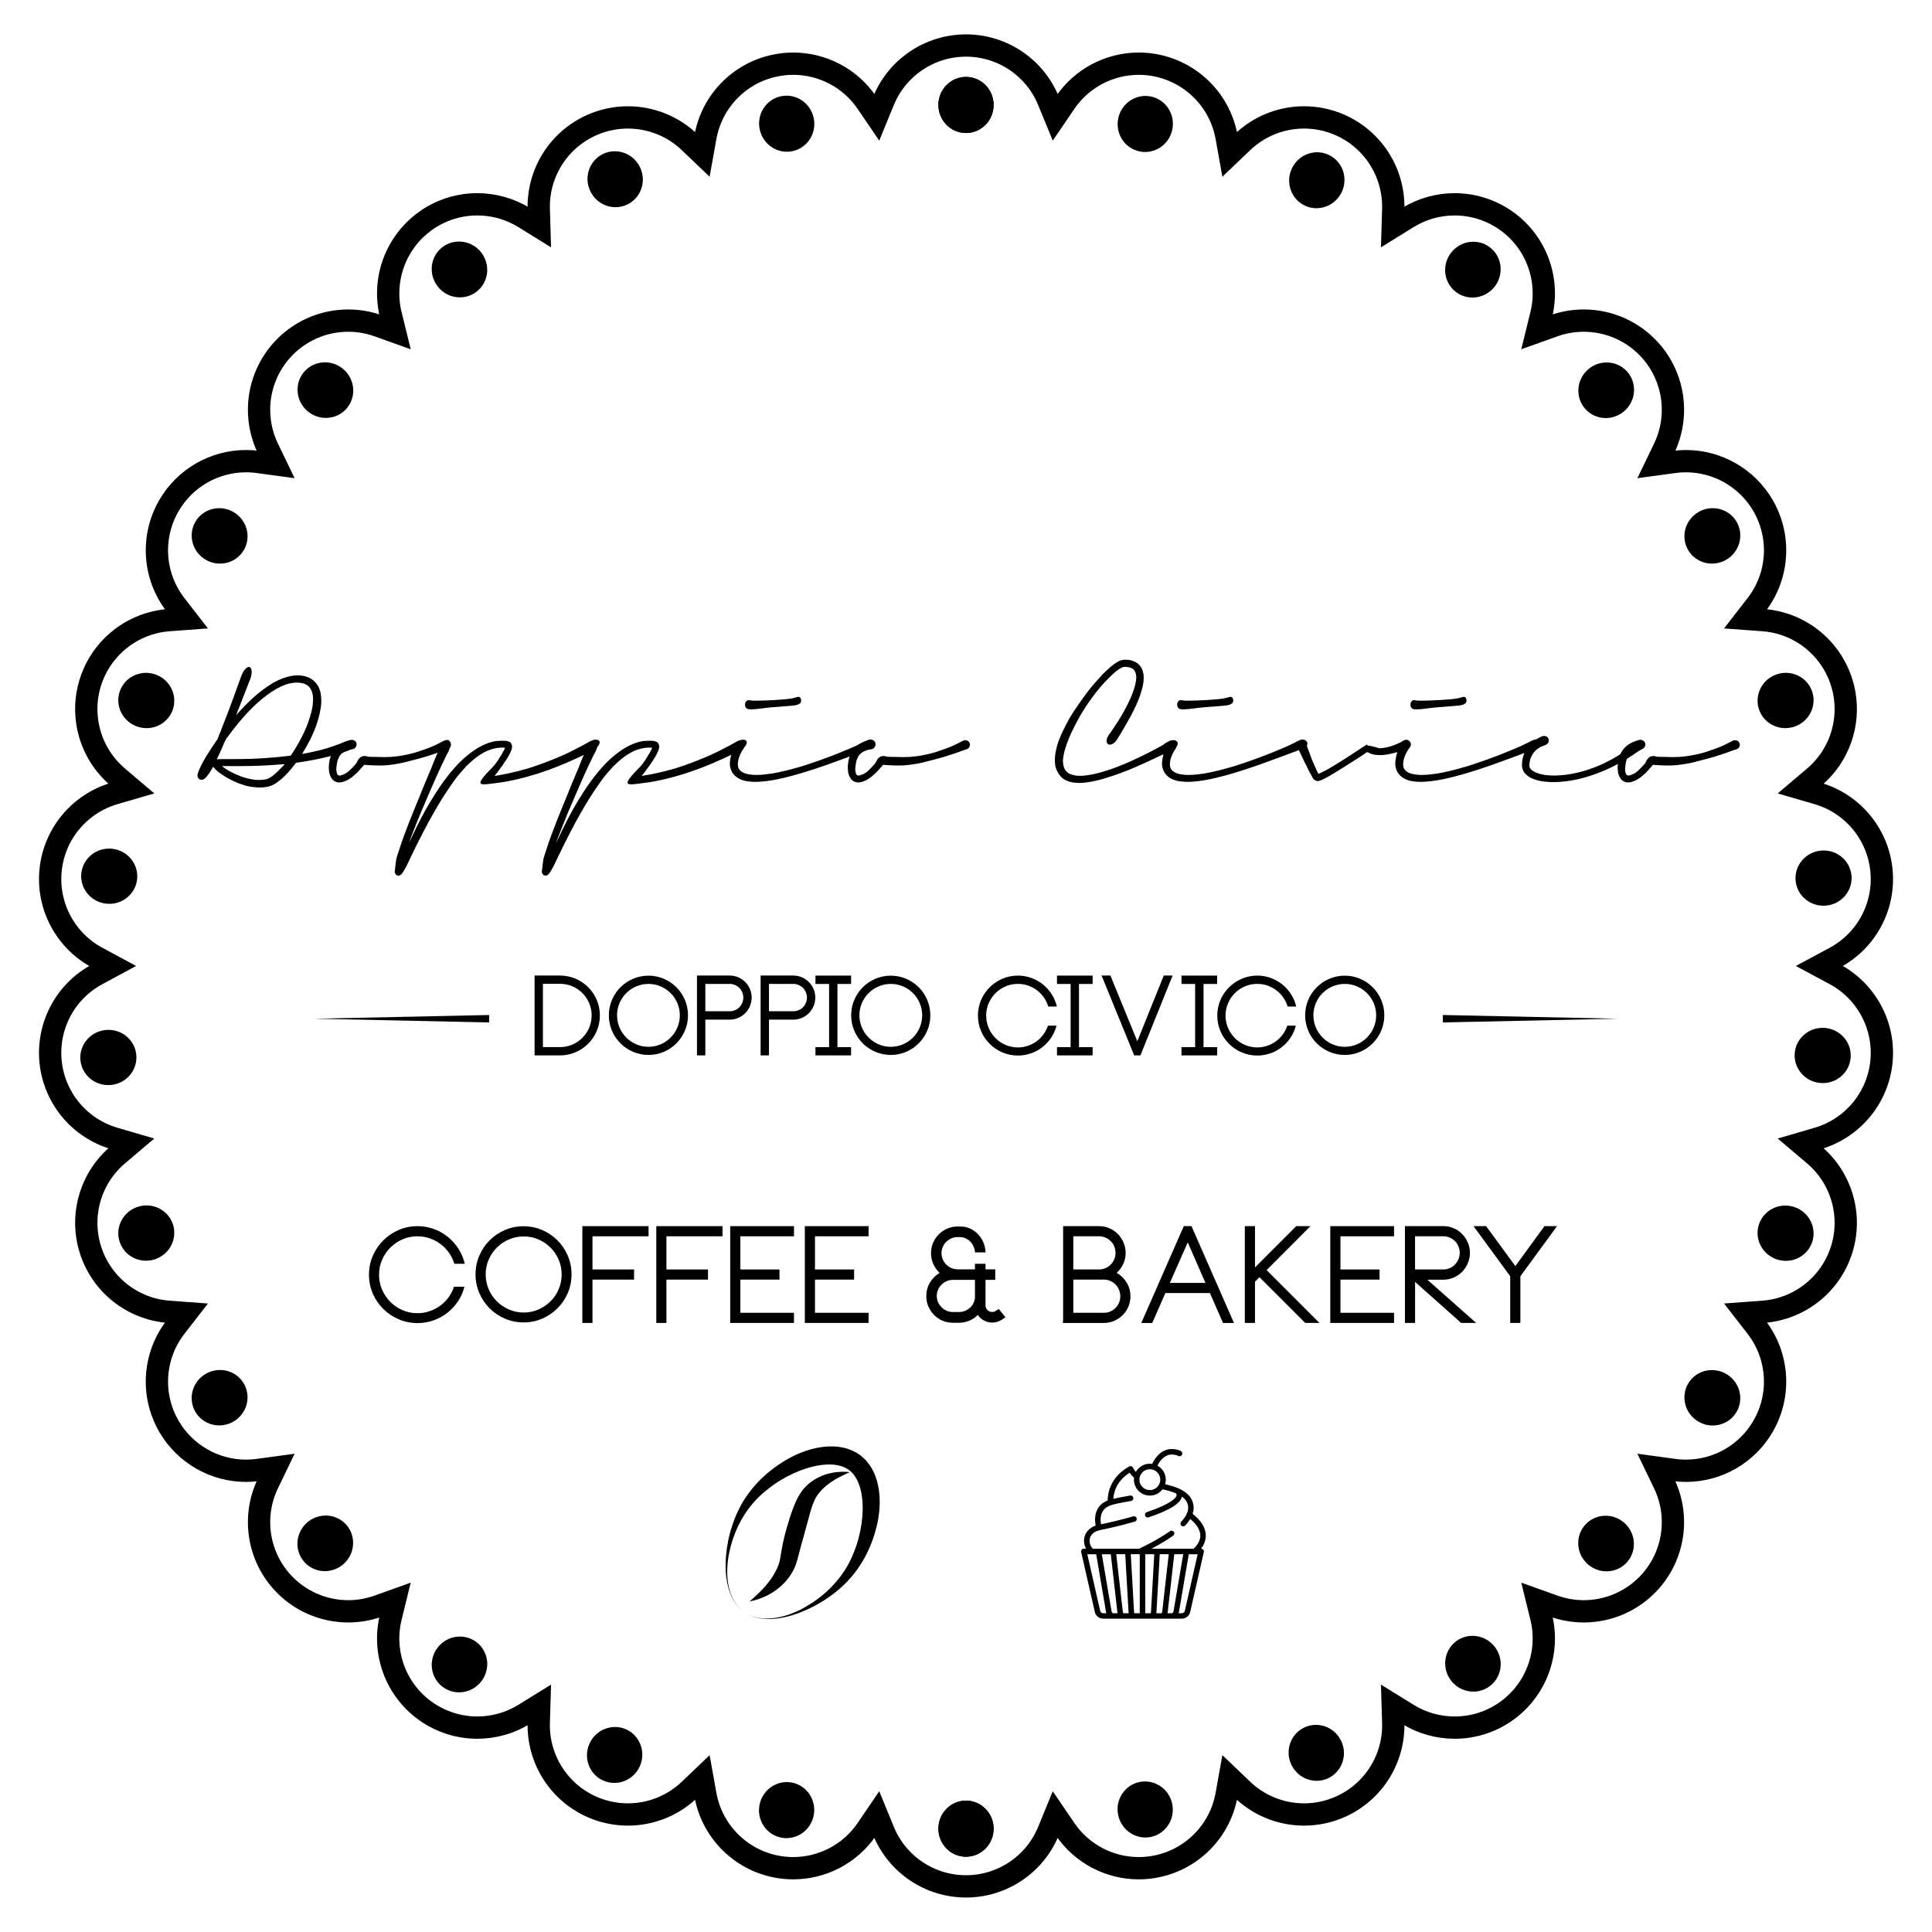 <svg xmlns="http://www.w3.org/2000/svg" xmlns:xlink="http://www.w3.org/1999/xlink" id="Livello_1" x="0px" y="0px" viewBox="0 0 520 520" xml:space="preserve">
<g>
	<path fill="none" stroke="#000000" stroke-width="6" stroke-miterlimit="10" d="M260,507.72c-9.74,0-18.52-5.89-22.21-14.91   l-1.8-4.39l-2.67,3.92c-4.53,6.65-12,10.49-19.83,10.49c-1.66,0-3.33-0.17-4.99-0.53c-9.53-2.03-16.89-9.61-18.63-19.2l-0.84-4.67   l-3.43,3.28c-4.56,4.36-10.54,6.66-16.6,6.66c-3.3,0-6.62-0.68-9.76-2.08c-8.9-3.96-14.52-12.92-14.23-22.65l0.14-4.74l-4.04,2.5   c-3.88,2.4-8.26,3.59-12.63,3.59c-4.96,0-9.91-1.54-14.11-4.58c-7.88-5.73-11.52-15.65-9.2-25.12l1.13-4.61l-4.47,1.6   c-2.65,0.95-5.39,1.41-8.1,1.41c-6.68,0-13.2-2.79-17.84-7.94c-6.52-7.24-8.01-17.71-3.78-26.48l2.06-4.27l-4.7,0.64   c-1.08,0.15-2.17,0.22-3.24,0.22c-8.49,0-16.45-4.51-20.78-12c-4.87-8.44-4.16-18.99,1.81-26.69l2.91-3.75l-4.73-0.35   c-9.72-0.72-18.03-7.25-21.04-16.52c-3.01-9.27-0.12-19.43,7.32-25.73l3.62-3.07l-4.56-1.33c-9.35-2.73-16.13-10.84-17.15-20.53   c-1.02-9.69,3.92-19.04,12.51-23.65l4.18-2.25l-4.18-2.25c-8.58-4.61-13.53-13.96-12.51-23.65c1.02-9.69,7.8-17.8,17.15-20.53   l4.56-1.33l-3.62-3.07c-7.44-6.3-10.33-16.46-7.32-25.73c3.01-9.27,11.33-15.79,21.04-16.52l4.73-0.35l-2.91-3.75   c-5.97-7.71-6.68-18.25-1.81-26.69c4.32-7.49,12.29-12,20.78-12c1.08,0,2.16,0.07,3.24,0.22l4.7,0.64l-2.06-4.27   c-4.23-8.78-2.74-19.24,3.78-26.48c4.64-5.15,11.16-7.94,17.84-7.94c2.71,0,5.45,0.46,8.1,1.41l4.47,1.6l-1.13-4.61   c-2.32-9.46,1.32-19.39,9.2-25.12c4.19-3.05,9.14-4.58,14.11-4.58c4.37,0,8.75,1.19,12.63,3.59l4.04,2.5l-0.14-4.74   c-0.3-9.74,5.32-18.69,14.23-22.66c3.14-1.4,6.46-2.08,9.76-2.08c6.06,0,12.04,2.3,16.6,6.66l3.43,3.28l0.84-4.67   c1.73-9.59,9.09-17.18,18.63-19.2c1.66-0.35,3.34-0.53,4.99-0.53c7.83,0,15.31,3.84,19.83,10.49l2.67,3.92l1.8-4.39   c3.69-9.02,12.47-14.91,22.21-14.91c9.74,0,18.52,5.89,22.21,14.91l1.8,4.39l2.67-3.92c4.53-6.65,12-10.49,19.83-10.49   c1.66,0,3.33,0.17,4.99,0.53c9.53,2.03,16.89,9.61,18.63,19.2l0.84,4.67l3.43-3.28c4.56-4.36,10.54-6.66,16.6-6.66   c3.3,0,6.62,0.68,9.76,2.08c8.9,3.96,14.52,12.92,14.23,22.66l-0.14,4.74l4.04-2.5c3.88-2.4,8.26-3.59,12.63-3.59   c4.96,0,9.91,1.54,14.11,4.58c7.88,5.73,11.52,15.65,9.2,25.12l-1.13,4.61l4.47-1.6c2.65-0.95,5.39-1.41,8.1-1.41   c6.68,0,13.2,2.79,17.84,7.94c6.52,7.24,8.01,17.71,3.78,26.48l-2.06,4.27l4.7-0.64c1.08-0.15,2.17-0.22,3.24-0.22   c8.49,0,16.45,4.51,20.78,12c4.87,8.44,4.16,18.99-1.81,26.69l-2.91,3.75l4.73,0.35c9.72,0.72,18.03,7.25,21.05,16.52   c3.01,9.27,0.12,19.44-7.32,25.73l-3.62,3.07l4.56,1.33c9.35,2.73,16.13,10.84,17.15,20.53c1.02,9.69-3.92,19.04-12.51,23.65   l-4.18,2.25l4.18,2.25c8.58,4.61,13.53,13.96,12.51,23.65c-1.02,9.69-7.8,17.8-17.15,20.53l-4.56,1.33l3.62,3.07   c7.44,6.3,10.33,16.46,7.32,25.73c-3.01,9.27-11.33,15.79-21.05,16.52l-4.73,0.35l2.91,3.75c5.97,7.71,6.68,18.25,1.81,26.69   c-4.32,7.49-12.29,12-20.78,12c-1.07,0-2.16-0.07-3.24-0.22l-4.7-0.64l2.06,4.27c4.23,8.78,2.74,19.24-3.78,26.48   c-4.64,5.15-11.16,7.94-17.84,7.94c-2.71,0-5.45-0.46-8.1-1.41l-4.47-1.6l1.13,4.61c2.32,9.46-1.32,19.39-9.2,25.12   c-4.19,3.05-9.14,4.58-14.11,4.58c-4.37,0-8.75-1.19-12.63-3.59l-4.04-2.5l0.14,4.74c0.3,9.74-5.32,18.69-14.23,22.65   c-3.14,1.4-6.46,2.08-9.76,2.08c-6.07,0-12.04-2.3-16.6-6.66l-3.43-3.28l-0.84,4.67c-1.73,9.59-9.09,17.18-18.63,19.2   c-1.66,0.35-3.34,0.53-4.99,0.53c-7.83,0-15.31-3.84-19.83-10.49l-2.67-3.92l-1.8,4.39C278.52,501.83,269.74,507.72,260,507.72   C260,507.72,260,507.72,260,507.72z"></path>
	<g>
		<path d="M95.83,199.77c0.06,0.15,0.05,0.33-0.03,0.54c-0.08,0.21-0.22,0.42-0.43,0.63c-0.2,0.21-0.46,0.43-0.77,0.63    s-0.66,0.39-1.05,0.54c-0.04,0.01-0.09,0.03-0.15,0.06s-0.16,0.05-0.28,0.08c-0.03,0.01-0.05,0.02-0.08,0.03    c-0.03,0.01-0.08,0.02-0.14,0.05l-0.19,0.06c-0.03,0.01-0.05,0.02-0.09,0.03c-0.03,0.01-0.08,0.02-0.14,0.05    c-0.27,0.09-0.65,0.21-1.15,0.36c-0.5,0.15-1.22,0.35-2.14,0.61c-0.98,0.25-2.23,0.54-3.75,0.87c-1.51,0.33-3.32,0.64-5.43,0.95    h0.02c-0.05,0.01-0.1,0.02-0.16,0.03c-0.06,0.01-0.12,0.02-0.18,0.03h-0.02c-0.03,0.03-0.04,0.05-0.06,0.08    c-0.01,0.03-0.03,0.05-0.06,0.08c-0.04,0.05-0.08,0.1-0.11,0.14c-0.04,0.04-0.07,0.08-0.09,0.12c-1.2,1.56-2.42,2.9-3.67,3.99    c-0.35,0.29-0.7,0.56-1.03,0.8c-0.33,0.25-0.68,0.46-1.03,0.65c-0.15,0.08-0.32,0.15-0.51,0.24c-0.19,0.08-0.4,0.15-0.64,0.22    h0.02c-0.21,0.06-0.41,0.11-0.59,0.13s-0.33,0.05-0.47,0.08c-0.05,0-0.09,0.01-0.11,0.02h0.02c-0.21,0.03-0.45,0.04-0.7,0.06    c-0.25,0.01-0.5,0.02-0.74,0.02c-0.48,0-0.93-0.02-1.35-0.07c-0.42-0.04-0.82-0.1-1.2-0.16c-0.61-0.1-1.18-0.24-1.71-0.41    s-1.06-0.35-1.56-0.54c-0.96-0.38-1.88-0.82-2.76-1.32c-0.88-0.5-1.71-1.04-2.48-1.62c-0.38-0.29-0.78-0.67-1.21-1.15l-0.02-0.02    c-0.08-0.08-0.14-0.15-0.19-0.23l-0.06-0.04c-0.2,0.39-0.44,0.79-0.7,1.19v-0.02c-0.14,0.21-0.27,0.42-0.41,0.62    c-0.13,0.2-0.27,0.39-0.41,0.57c-0.1,0.14-0.2,0.26-0.3,0.37c-0.1,0.11-0.2,0.21-0.3,0.31c-0.1,0.08-0.19,0.14-0.27,0.19    c-0.08,0.05-0.14,0.1-0.21,0.15l-0.23,0.06h0.02c-0.06,0.03-0.11,0.04-0.15,0.04c-0.04,0-0.1,0-0.19,0c-0.09,0-0.19-0.01-0.3-0.04    c-0.11-0.03-0.21-0.08-0.3-0.15c-0.14-0.1-0.24-0.2-0.29-0.29c-0.06-0.09-0.1-0.19-0.12-0.29c-0.04-0.18-0.05-0.32-0.05-0.43    c0.01-0.11,0.02-0.2,0.03-0.27l0.02-0.04c0.01-0.08,0.03-0.15,0.06-0.24s0.05-0.17,0.08-0.26l0.02-0.04    c0.01-0.02,0.02-0.04,0.01-0.04s0-0.01,0.01-0.04c0.03-0.08,0.05-0.16,0.09-0.25c0.03-0.09,0.09-0.21,0.18-0.38    c0.03-0.05,0.04-0.09,0.05-0.12c0.01-0.03,0.02-0.07,0.05-0.12c0.09-0.19,0.18-0.38,0.26-0.58c0.09-0.2,0.18-0.38,0.28-0.56    c0.24-0.44,0.49-0.9,0.76-1.38c0.27-0.48,0.54-0.95,0.83-1.4c0.38-0.61,0.8-1.26,1.28-1.98c0.47-0.71,0.93-1.38,1.37-2.02    c0.11-0.28,0.22-0.56,0.33-0.84c0.11-0.28,0.21-0.55,0.31-0.8v0.02c0.03-0.06,0.05-0.11,0.07-0.15c0.02-0.04,0.04-0.09,0.07-0.15    c0.05-0.11,0.09-0.23,0.13-0.34c0.04-0.11,0.08-0.22,0.11-0.32c0.38-0.95,0.74-1.86,1.08-2.75c0.34-0.89,0.65-1.7,0.93-2.43    c0.39-1.06,0.76-2.06,1.12-3.01c0.35-0.95,0.67-1.8,0.94-2.56c0.27-0.76,0.5-1.42,0.7-1.97c0.2-0.55,0.34-0.95,0.44-1.2    c0.03-0.08,0.05-0.15,0.07-0.21c0.02-0.06,0.04-0.12,0.07-0.17v0.02l0.06-0.17c0.14-0.38,0.3-0.73,0.48-1.05    c0.18-0.32,0.37-0.59,0.57-0.8c0.2-0.21,0.39-0.37,0.59-0.47c0.2-0.1,0.38-0.12,0.56-0.06h-0.02c0.2,0.06,0.35,0.21,0.45,0.44    c0.1,0.23,0.15,0.51,0.15,0.82c0,0.27-0.03,0.57-0.09,0.91c-0.06,0.34-0.16,0.69-0.3,1.06c-0.08,0.19-0.16,0.41-0.26,0.66    c-0.09,0.25-0.24,0.62-0.43,1.11c-0.19,0.49-0.44,1.13-0.76,1.94s-0.73,1.86-1.23,3.16c-0.05,0.11-0.1,0.24-0.15,0.39    c-0.05,0.15-0.11,0.28-0.17,0.41l0.02-0.02c-0.06,0.14-0.13,0.29-0.19,0.45c-0.06,0.16-0.13,0.32-0.19,0.47l0.02-0.02    c-0.08,0.2-0.14,0.37-0.2,0.51c-0.06,0.14-0.1,0.26-0.14,0.36c-0.06,0.14-0.08,0.19-0.06,0.15c0.03-0.04,0.06-0.11,0.09-0.21    c-0.03,0.05-0.05,0.11-0.08,0.17c-0.03,0.06-0.05,0.13-0.08,0.21c0.66-0.76,1.3-1.46,1.93-2.12c0.63-0.66,1.27-1.29,1.91-1.89    c1.21-1.14,2.41-2.14,3.59-3.01c1.18-0.87,2.32-1.6,3.43-2.18c0.97-0.48,1.95-0.85,2.93-1.13c0.98-0.27,1.91-0.41,2.78-0.41    c0.13,0,0.26,0,0.4,0.01c0.14,0.01,0.27,0.02,0.4,0.03c0.49,0.05,0.98,0.15,1.47,0.29c0.49,0.15,0.93,0.34,1.33,0.58    c0.39,0.24,0.76,0.54,1.1,0.9c0.34,0.36,0.62,0.73,0.83,1.13c0.33,0.63,0.55,1.26,0.66,1.89c0.11,0.63,0.17,1.27,0.17,1.91    c0,0.14,0,0.28,0,0.43s-0.01,0.29-0.02,0.43c-0.05,0.72-0.16,1.47-0.32,2.26s-0.37,1.59-0.61,2.39c-0.25,0.83-0.56,1.68-0.91,2.55    c-0.35,0.87-0.77,1.78-1.25,2.73c-0.28,0.53-0.59,1.12-0.95,1.76c-0.35,0.64-0.73,1.27-1.12,1.87c1.1-0.19,2.06-0.38,2.89-0.57    c0.83-0.19,1.53-0.35,2.11-0.49c0.81-0.21,1.54-0.43,2.2-0.64c0.66-0.21,1.22-0.4,1.67-0.57s0.87-0.32,1.25-0.45    s0.8-0.3,1.27-0.47c0.37-0.14,0.73-0.25,1.11-0.32s0.7-0.11,0.99-0.11c0.53,0,0.88,0.15,1.04,0.44L95.83,199.77z M58.19,205.58    l0.04,0.08v-0.11L58.19,205.58z M59.85,201.1c-0.23,0.5-0.46,1.03-0.71,1.58s-0.51,1.11-0.79,1.69c0.05-0.01,0.12-0.02,0.21-0.02    c0.37-0.02,0.78-0.04,1.23-0.04s0.88,0,1.27,0h1.59c3.19,0,6.05-0.08,8.58-0.26s4.73-0.38,6.61-0.62h0.04    c0.02,0,0.04-0.01,0.06-0.02h-0.04c0.09-0.03,0.15-0.04,0.19-0.05s0.11-0.02,0.21-0.03c0.49-0.74,0.98-1.53,1.48-2.35    c0.49-0.82,0.96-1.68,1.42-2.57c0.53-1.03,0.97-2,1.33-2.9c0.36-0.9,0.66-1.76,0.9-2.56c0.25-0.79,0.44-1.54,0.58-2.23    s0.21-1.36,0.24-2.01c0.03-0.58,0-1.14-0.08-1.67s-0.23-1.02-0.47-1.46c-0.21-0.4-0.5-0.75-0.86-1.04    c-0.36-0.29-0.78-0.49-1.26-0.61c-0.25-0.06-0.52-0.11-0.8-0.15c-0.28-0.04-0.59-0.06-0.92-0.06c-0.29,0-0.6,0.02-0.94,0.07    c-0.33,0.04-0.68,0.1-1.05,0.18l0.02-0.02c-1.39,0.34-2.96,1.07-4.71,2.2c-0.87,0.57-1.77,1.24-2.71,2.01    c-0.93,0.77-1.9,1.66-2.9,2.66c-1,1-2.02,2.13-3.08,3.39s-2.15,2.65-3.27,4.19l0.02-0.02c-0.03,0.03-0.05,0.05-0.07,0.08    c-0.02,0.03-0.04,0.06-0.07,0.08c-0.03,0.03-0.04,0.05-0.06,0.08c-0.01,0.03-0.03,0.05-0.06,0.08c-0.04,0.06-0.08,0.12-0.11,0.17    c-0.04,0.05-0.08,0.1-0.11,0.15c-0.01,0.03-0.03,0.06-0.04,0.09c-0.01,0.04-0.03,0.07-0.04,0.09c-0.03,0.05-0.05,0.1-0.07,0.14    c-0.02,0.04-0.04,0.1-0.07,0.16v-0.02c-0.05,0.11-0.1,0.23-0.15,0.34c-0.05,0.11-0.1,0.23-0.15,0.34L59.85,201.1z M72.27,209.5    c0.57-0.25,1.16-0.66,1.79-1.23c0.62-0.57,1.28-1.21,1.96-1.93c0.04-0.04,0.07-0.07,0.09-0.08c0.02-0.02,0.06-0.05,0.09-0.08    c0.04-0.04,0.09-0.1,0.15-0.18c0.06-0.08,0.15-0.2,0.26-0.35c-1.72,0.16-3.61,0.3-5.7,0.4c-2.08,0.1-4.4,0.15-6.94,0.15    c-0.44,0-0.89,0-1.34,0s-0.92-0.01-1.4-0.02h-1.51c0.02,0.03,0.04,0.04,0.06,0.04c0.25,0.21,0.5,0.4,0.75,0.57    c0.25,0.16,0.48,0.32,0.69,0.45h0.02c1.02,0.62,2.15,1.16,3.38,1.64s2.5,0.8,3.81,0.97c0.2,0.03,0.42,0.04,0.64,0.06    c0.23,0.01,0.42,0.02,0.59,0.02c0.14,0,0.27,0,0.39-0.01c0.12-0.01,0.26-0.02,0.43-0.03c0.24-0.01,0.54-0.05,0.91-0.11    c0.02,0,0.05,0,0.08-0.01c0.02-0.01,0.05-0.01,0.08-0.01c0.13-0.03,0.25-0.06,0.38-0.1C72.03,209.6,72.15,209.55,72.27,209.5z     M63.68,192.07c-0.01,0.01-0.02,0.03-0.02,0.06C63.66,192.11,63.66,192.09,63.68,192.07z M76.26,206.08    c-0.05,0.05-0.09,0.1-0.13,0.14c-0.04,0.04-0.08,0.09-0.11,0.12L76.26,206.08z"></path>
		<path d="M119.52,199.34c0.35-0.14,0.7-0.15,1.03-0.04c0.33,0.11,0.58,0.33,0.73,0.64c0.14,0.32,0.14,0.64,0.01,0.97    c-0.13,0.33-0.38,0.58-0.75,0.75c-0.04,0.01-0.09,0.03-0.17,0.05c-0.08,0.02-0.13,0.04-0.15,0.05h-0.06    c-0.06,0.03-0.16,0.06-0.28,0.09c-0.13,0.04-0.32,0.11-0.59,0.21c-0.25,0.1-0.59,0.23-1.02,0.38s-0.93,0.32-1.49,0.51    c-0.61,0.2-1.32,0.43-2.16,0.69c-0.83,0.26-1.82,0.53-2.95,0.82c-0.14,0.04-0.29,0.08-0.46,0.12c-0.17,0.04-0.33,0.08-0.48,0.12    c-0.48,0.13-1.01,0.26-1.58,0.41c-0.57,0.15-1.16,0.27-1.77,0.39c-0.81,0.15-1.7,0.28-2.67,0.4c-0.97,0.11-2,0.16-3.08,0.13    c-0.68-0.01-1.27-0.03-1.77-0.06c-0.5-0.02-0.94-0.05-1.31-0.08c-0.04,0-0.08,0-0.13-0.01c-0.05-0.01-0.09-0.01-0.11-0.01    c-0.1-0.01-0.16-0.02-0.18-0.02s-0.06,0-0.12,0c-0.01,0.01-0.02,0.03-0.03,0.04c-0.01,0.01-0.02,0.03-0.03,0.04    c-0.04,0.04-0.06,0.07-0.08,0.09c-0.04,0.04-0.06,0.07-0.08,0.09c-0.03,0.03-0.05,0.05-0.07,0.08c-0.02,0.03-0.04,0.05-0.07,0.08    c-0.03,0.03-0.05,0.06-0.09,0.09c-0.03,0.04-0.06,0.07-0.08,0.09c-0.23,0.25-0.49,0.55-0.79,0.89s-0.61,0.66-0.93,0.96v-0.02    c-0.23,0.21-0.5,0.45-0.82,0.72c-0.32,0.27-0.67,0.5-1.03,0.72h0.02c-0.4,0.26-0.88,0.49-1.44,0.66h0.02    c-0.14,0.05-0.28,0.09-0.43,0.12c-0.15,0.03-0.31,0.05-0.48,0.07c-0.05,0.01-0.11,0.02-0.19,0.02s-0.13,0-0.15,0    c-0.05,0-0.1,0-0.15,0c-0.05,0-0.1-0.01-0.15-0.02c-0.25-0.03-0.49-0.09-0.7-0.21c-0.42-0.2-0.75-0.48-0.99-0.84    s-0.42-0.72-0.52-1.07v0.02c-0.1-0.33-0.16-0.63-0.19-0.9c-0.02-0.27-0.04-0.54-0.06-0.8c0-0.29,0.01-0.56,0.03-0.81    c0.02-0.25,0.04-0.49,0.07-0.7c0.03-0.2,0.06-0.41,0.1-0.62c0.04-0.21,0.1-0.44,0.18-0.68v0.02c0.13-0.45,0.28-0.86,0.46-1.22    c0.18-0.36,0.38-0.68,0.6-0.97c0.24-0.3,0.48-0.56,0.71-0.79s0.46-0.41,0.69-0.56l-0.02,0.02c0.45-0.31,0.86-0.55,1.23-0.7    c0.37-0.15,0.67-0.27,0.93-0.36c0.29-0.09,0.5-0.15,0.63-0.18c0.13-0.03,0.23-0.05,0.29-0.07c0.2-0.04,0.4-0.03,0.59,0.02    c0.19,0.05,0.36,0.13,0.5,0.25c0.14,0.11,0.26,0.25,0.35,0.41c0.09,0.16,0.13,0.33,0.13,0.52c0,0.33-0.11,0.61-0.32,0.86    c-0.21,0.25-0.49,0.4-0.81,0.46c-0.03,0-0.06,0-0.09,0.01c-0.04,0.01-0.07,0.01-0.09,0.01h-0.02c-0.03,0.01-0.06,0.02-0.1,0.02    s-0.08,0-0.12,0c-0.03,0-0.05,0-0.08,0.01c-0.03,0.01-0.06,0.01-0.08,0.01c-0.01,0-0.02,0-0.02,0.01s-0.02,0.01-0.06,0.01    c-0.14,0.03-0.31,0.07-0.5,0.14c-0.2,0.07-0.39,0.14-0.58,0.2l0.02-0.02c-0.14,0.06-0.29,0.14-0.46,0.24    c-0.17,0.09-0.34,0.22-0.52,0.37c-0.18,0.14-0.35,0.31-0.52,0.51c-0.17,0.2-0.33,0.45-0.46,0.76c-0.16,0.3-0.29,0.66-0.38,1.06    c-0.09,0.4-0.16,0.85-0.21,1.32c-0.04,0.27-0.06,0.49-0.06,0.68c0,0.24,0.03,0.49,0.08,0.74c0.03,0.19,0.08,0.37,0.15,0.55    s0.19,0.3,0.34,0.38c0.09,0.04,0.19,0.06,0.3,0.06c0.11,0,0.23-0.02,0.36-0.05c0.13-0.03,0.26-0.07,0.4-0.12    c0.23-0.08,0.44-0.17,0.63-0.27c0.2-0.11,0.38-0.21,0.54-0.31c0.3-0.2,0.59-0.44,0.86-0.7c0.27-0.27,0.53-0.52,0.77-0.78    c0.29-0.31,0.52-0.57,0.7-0.76c0.18-0.19,0.3-0.37,0.38-0.53c0.1-0.2,0.22-0.43,0.36-0.68c0.14-0.25,0.32-0.47,0.56-0.66    c0.23-0.19,0.52-0.32,0.87-0.38c0.35-0.06,0.78,0,1.3,0.19h0.45c0.08,0,0.15,0,0.24,0.01c0.08,0.01,0.17,0.01,0.26,0.01    c0.2,0,0.42,0,0.64,0s0.47,0.01,0.72,0.02c0.29,0.01,0.65,0.02,1.07,0.03c0.42,0.01,0.82,0.01,1.2,0.01    c0.98-0.01,1.84-0.06,2.56-0.14c0.73-0.08,1.37-0.17,1.94-0.27c0.57-0.1,1.11-0.21,1.64-0.32c0.52-0.11,1.04-0.24,1.54-0.38    c0.38-0.11,0.77-0.23,1.16-0.36c0.4-0.13,0.79-0.26,1.16-0.39s0.73-0.26,1.07-0.38c0.33-0.12,0.63-0.23,0.88-0.33    c0.44-0.18,0.81-0.33,1.12-0.46c0.3-0.13,0.58-0.26,0.83-0.39c0.02-0.01,0.06-0.03,0.11-0.06s0.1-0.05,0.15-0.08    c0.21-0.1,0.4-0.19,0.56-0.27c0.16-0.08,0.29-0.15,0.41-0.22h0.02c0.13-0.06,0.24-0.12,0.34-0.18s0.22-0.12,0.36-0.18    L119.52,199.34z"></path>
		<path d="M118.53,200.99c0.14-0.32,0.3-0.6,0.48-0.85c0.18-0.25,0.38-0.46,0.58-0.62c0.2-0.16,0.4-0.26,0.6-0.32    c0.2-0.06,0.37-0.05,0.52,0.01c0.34,0.18,0.51,0.54,0.51,1.08c0,0.5-0.13,1.07-0.4,1.68v0.04c-0.08,0.19-0.18,0.4-0.32,0.62    c-0.1,0.18-0.25,0.46-0.44,0.84c-0.19,0.39-0.47,0.98-0.85,1.79c-0.06,0.11-0.12,0.23-0.18,0.34c-0.06,0.11-0.12,0.24-0.18,0.38    c-0.08,0.18-0.16,0.37-0.26,0.58s-0.19,0.42-0.29,0.63v-0.02c-0.29,0.64-0.61,1.36-0.97,2.16c-0.36,0.79-0.75,1.68-1.18,2.67    l0.02-0.04c-0.01,0.04-0.03,0.08-0.05,0.13c-0.02,0.05-0.04,0.1-0.07,0.15l0.02-0.04c-0.02,0.06-0.05,0.12-0.08,0.17    c-0.03,0.05-0.06,0.11-0.08,0.17c-0.71,1.61-1.52,3.5-2.43,5.67s-1.93,4.7-3.04,7.62c-0.06,0.2-0.14,0.4-0.22,0.61    c-0.08,0.2-0.16,0.41-0.24,0.62c0.68-1.46,1.42-2.99,2.21-4.59c0.79-1.6,1.61-3.15,2.44-4.66c0.42-0.72,0.84-1.44,1.27-2.15    c0.43-0.71,0.85-1.39,1.26-2.03c0.41-0.64,0.8-1.24,1.17-1.79s0.71-1.03,1.01-1.45c0.62-0.83,1.27-1.67,1.95-2.5    s1.36-1.6,2.02-2.29c0.39-0.4,0.8-0.81,1.24-1.21c0.44-0.4,0.9-0.81,1.41-1.21l-0.02,0.02c0.53-0.43,1.12-0.87,1.78-1.32    c0.66-0.45,1.37-0.87,2.16-1.25c0.44-0.21,0.9-0.41,1.38-0.59s0.98-0.32,1.5-0.44c0.68-0.15,1.46-0.23,2.35-0.23    c0.21,0,0.44,0,0.66,0.01s0.43,0.02,0.61,0.05l0.08,0.04c0.08,0,0.19,0.02,0.33,0.07c0.14,0.04,0.27,0.1,0.39,0.16l-0.02-0.02    c0.14,0.08,0.25,0.17,0.34,0.29c0.09,0.12,0.16,0.25,0.21,0.39v-0.02c0.05,0.11,0.08,0.22,0.09,0.31    c0.01,0.09,0.02,0.19,0.02,0.29c0,0.24-0.03,0.46-0.09,0.67c-0.06,0.21-0.14,0.41-0.23,0.61c-0.01,0.01-0.01,0.02,0,0.01    c0.01-0.01,0.01,0,0,0.03c-0.18,0.38-0.34,0.72-0.5,1.01s-0.32,0.58-0.48,0.84c-0.37,0.58-0.77,1.17-1.2,1.78    s-0.89,1.22-1.35,1.85l-0.57,0.74c-0.08,0.09-0.13,0.15-0.15,0.19c-0.03,0.03-0.07,0.08-0.13,0.17c0.37-0.06,0.73-0.12,1.08-0.18    c0.35-0.06,0.7-0.12,1.04-0.18c1.27-0.24,2.5-0.51,3.68-0.8c1.18-0.3,2.24-0.58,3.17-0.84c1.94-0.62,3.72-1.25,5.35-1.88    c1.62-0.64,2.99-1.2,4.1-1.69c1.19-0.54,2.19-1.02,3-1.45c0.81-0.42,1.5-0.78,2.05-1.07l-0.02,0.02c0.2-0.11,0.38-0.21,0.55-0.3    c0.16-0.09,0.31-0.17,0.45-0.25c0.25-0.14,0.45-0.25,0.6-0.33c0.14-0.08,0.26-0.15,0.33-0.2c0.35-0.2,0.7-0.35,1.03-0.45    c0.33-0.1,0.63-0.15,0.9-0.15c0.43,0,0.73,0.13,0.89,0.38c0.09,0.15,0.11,0.33,0.07,0.53c-0.04,0.2-0.14,0.41-0.28,0.63    s-0.33,0.44-0.57,0.66c-0.23,0.22-0.5,0.41-0.79,0.58c-0.14,0.09-0.32,0.19-0.55,0.31c-0.23,0.12-0.52,0.27-0.89,0.44    c-0.09,0.04-0.18,0.08-0.26,0.13c-0.03,0.01-0.05,0.03-0.09,0.04c-0.03,0.01-0.06,0.03-0.08,0.04l0.06-0.02    c-0.38,0.19-0.86,0.42-1.44,0.69c-0.58,0.27-1.3,0.6-2.16,0.99c-1.05,0.48-2.33,1.03-3.86,1.66s-3.37,1.29-5.53,2    c-1.15,0.37-2.37,0.72-3.65,1.07c-1.29,0.35-2.65,0.67-4.09,0.96c-0.68,0.14-1.45,0.27-2.32,0.4c-0.86,0.13-1.71,0.24-2.55,0.34    c-0.54,0.06-1.03,0.12-1.46,0.16c-0.43,0.04-0.78,0.04-1.04,0c-0.26-0.04-0.43-0.15-0.5-0.3c-0.07-0.16-0.01-0.41,0.18-0.75    c0.19-0.34,0.52-0.79,0.99-1.33s1.12-1.24,1.94-2.07c0.3-0.3,0.59-0.63,0.85-0.97c0.26-0.35,0.51-0.7,0.75-1.05    c0.23-0.35,0.45-0.7,0.65-1.04c0.2-0.34,0.39-0.66,0.57-0.95l-0.02,0.02l0.06-0.11c0.04-0.08,0.08-0.16,0.13-0.26    c0.05-0.09,0.1-0.19,0.15-0.27c0.05-0.1,0.11-0.2,0.17-0.3c0.02-0.06,0.05-0.13,0.08-0.2c0.02-0.07,0.05-0.14,0.08-0.22    l-0.02-0.02h-0.02c-0.03,0-0.05,0-0.07-0.01c-0.02-0.01-0.03-0.01-0.05-0.01c-0.11-0.01-0.22-0.02-0.33-0.03    c-0.11-0.01-0.21,0-0.31,0.01c-0.63,0-1.23,0.06-1.79,0.18c-0.56,0.12-1.09,0.27-1.6,0.46c-0.49,0.18-0.96,0.38-1.4,0.62    c-0.44,0.24-0.86,0.49-1.25,0.74c-0.79,0.54-1.49,1.08-2.09,1.62s-1.14,1.04-1.62,1.52h0.02c-0.53,0.57-1,1.09-1.41,1.57    c-0.41,0.48-0.77,0.92-1.09,1.32c-0.3,0.42-0.62,0.86-0.96,1.32c-0.33,0.47-0.67,0.95-1.01,1.45s-0.68,1-1.01,1.51    c-0.33,0.51-0.65,1.01-0.96,1.5c-0.67,1.08-1.43,2.37-2.28,3.85s-1.78,3.19-2.77,5.12c-0.61,1.15-1.15,2.22-1.65,3.22    c-0.49,1-0.95,1.93-1.36,2.8l-0.23,0.45c-0.04,0.06-0.08,0.14-0.11,0.23c-0.04,0.09-0.07,0.16-0.09,0.23    c-0.06,0.14-0.14,0.3-0.24,0.49c-0.09,0.19-0.17,0.35-0.24,0.49c-0.15,0.3-0.3,0.61-0.44,0.92c-0.15,0.31-0.29,0.59-0.43,0.84    c-0.03,0.03-0.04,0.05-0.05,0.08c-0.01,0.03-0.02,0.06-0.05,0.09c-0.03,0.04-0.05,0.08-0.08,0.13c-0.08,0.14-0.16,0.29-0.26,0.45    s-0.19,0.32-0.29,0.47l-0.04,0.04c-0.01,0.01-0.02,0.03-0.03,0.05c-0.01,0.02-0.02,0.03-0.03,0.05c-0.02,0.04-0.07,0.09-0.12,0.14    c-0.06,0.06-0.12,0.12-0.18,0.18c-0.05,0.05-0.11,0.1-0.19,0.15c-0.04,0.04-0.08,0.07-0.13,0.09c-0.05,0.02-0.13,0.05-0.25,0.08    l0.04-0.02c-0.1,0.03-0.24,0.02-0.42-0.02c-0.18-0.04-0.32-0.09-0.42-0.15c-0.02-0.01-0.06-0.05-0.09-0.12    c-0.04-0.07-0.08-0.14-0.11-0.22c-0.04-0.08-0.08-0.15-0.11-0.22c-0.04-0.07-0.06-0.12-0.08-0.14l0.38-3.18    c0.05-0.37,0.14-0.74,0.27-1.12c0.13-0.38,0.25-0.74,0.36-1.1c0.21-0.69,0.46-1.44,0.73-2.23c0.27-0.79,0.55-1.58,0.84-2.37    c0.92-2.47,1.78-4.67,2.56-6.58c0.79-1.92,1.48-3.6,2.07-5.05l-0.02,0.02c0.04-0.1,0.08-0.2,0.12-0.3c0.04-0.1,0.08-0.2,0.12-0.3    c0.14-0.33,0.27-0.64,0.4-0.95s0.25-0.6,0.36-0.89c0.14-0.33,0.27-0.64,0.4-0.94c0.13-0.3,0.25-0.58,0.36-0.86l-0.02,0.02    c0.11-0.29,0.23-0.58,0.36-0.86c0.13-0.28,0.25-0.56,0.36-0.82c0.1-0.21,0.19-0.42,0.26-0.61c0.08-0.2,0.15-0.38,0.21-0.56    c0.14-0.34,0.26-0.65,0.38-0.94c0.11-0.28,0.22-0.55,0.32-0.8c0.04-0.09,0.08-0.19,0.13-0.29c0.05-0.11,0.09-0.2,0.11-0.29    c0.2-0.48,0.38-0.89,0.53-1.22c0.15-0.33,0.31-0.68,0.47-1.05c0.06-0.18,0.13-0.35,0.21-0.51L118.53,200.99z"></path>
		<path d="M158.13,200.99c0.14-0.32,0.3-0.6,0.48-0.85c0.18-0.25,0.38-0.46,0.58-0.62c0.2-0.16,0.4-0.26,0.6-0.32    c0.2-0.06,0.37-0.05,0.52,0.01c0.34,0.18,0.51,0.54,0.51,1.08c0,0.5-0.13,1.07-0.4,1.68v0.04c-0.08,0.19-0.18,0.4-0.32,0.62    c-0.1,0.18-0.25,0.46-0.44,0.84c-0.19,0.39-0.47,0.98-0.85,1.79c-0.06,0.11-0.12,0.23-0.18,0.34c-0.06,0.11-0.12,0.24-0.18,0.38    c-0.08,0.18-0.16,0.37-0.26,0.58s-0.19,0.42-0.29,0.63v-0.02c-0.29,0.64-0.61,1.36-0.97,2.16c-0.36,0.79-0.75,1.68-1.18,2.67    l0.02-0.04c-0.01,0.04-0.03,0.08-0.05,0.13c-0.02,0.05-0.04,0.1-0.07,0.15l0.02-0.04c-0.02,0.06-0.05,0.12-0.08,0.17    c-0.03,0.05-0.06,0.11-0.08,0.17c-0.71,1.61-1.52,3.5-2.43,5.67s-1.93,4.7-3.04,7.62c-0.06,0.2-0.14,0.4-0.22,0.61    c-0.08,0.2-0.16,0.41-0.24,0.62c0.68-1.46,1.42-2.99,2.21-4.59c0.79-1.6,1.61-3.15,2.44-4.66c0.42-0.72,0.84-1.44,1.27-2.15    c0.43-0.71,0.85-1.39,1.26-2.03c0.41-0.64,0.8-1.24,1.17-1.79s0.71-1.03,1.01-1.45c0.62-0.83,1.27-1.67,1.95-2.5    s1.36-1.6,2.02-2.29c0.39-0.4,0.8-0.81,1.24-1.21c0.44-0.4,0.9-0.81,1.41-1.21l-0.02,0.02c0.53-0.43,1.12-0.87,1.78-1.32    c0.66-0.45,1.37-0.87,2.16-1.25c0.44-0.21,0.9-0.41,1.38-0.59s0.98-0.32,1.5-0.44c0.68-0.15,1.46-0.23,2.35-0.23    c0.21,0,0.44,0,0.66,0.01s0.43,0.02,0.61,0.05l0.08,0.04c0.08,0,0.19,0.02,0.33,0.07c0.14,0.04,0.27,0.1,0.39,0.16l-0.02-0.02    c0.14,0.08,0.25,0.17,0.34,0.29c0.09,0.12,0.16,0.25,0.21,0.39v-0.02c0.05,0.11,0.08,0.22,0.09,0.31    c0.01,0.09,0.02,0.19,0.02,0.29c0,0.24-0.03,0.46-0.09,0.67c-0.06,0.21-0.14,0.41-0.23,0.61c-0.01,0.01-0.01,0.02,0,0.01    c0.01-0.01,0.01,0,0,0.03c-0.18,0.38-0.34,0.72-0.5,1.01s-0.32,0.58-0.48,0.84c-0.37,0.58-0.77,1.17-1.2,1.78    s-0.89,1.22-1.35,1.85l-0.57,0.74c-0.08,0.09-0.13,0.15-0.15,0.19c-0.03,0.03-0.07,0.08-0.13,0.17c0.37-0.06,0.73-0.12,1.08-0.18    c0.35-0.06,0.7-0.12,1.04-0.18c1.27-0.24,2.5-0.51,3.68-0.8c1.18-0.3,2.24-0.58,3.17-0.84c1.94-0.62,3.72-1.25,5.35-1.88    c1.62-0.64,2.99-1.2,4.1-1.69c1.19-0.54,2.19-1.02,3-1.45c0.81-0.42,1.5-0.78,2.05-1.07l-0.02,0.02c0.2-0.11,0.38-0.21,0.55-0.3    c0.16-0.09,0.31-0.17,0.45-0.25c0.25-0.14,0.45-0.25,0.6-0.33c0.14-0.08,0.26-0.15,0.33-0.2c0.35-0.2,0.7-0.35,1.03-0.45    c0.33-0.1,0.63-0.15,0.9-0.15c0.43,0,0.73,0.13,0.89,0.38c0.09,0.15,0.11,0.33,0.07,0.53c-0.04,0.2-0.14,0.41-0.28,0.63    s-0.33,0.44-0.57,0.66c-0.23,0.22-0.5,0.41-0.79,0.58c-0.14,0.09-0.32,0.19-0.55,0.31c-0.23,0.12-0.52,0.27-0.89,0.44    c-0.09,0.04-0.18,0.08-0.26,0.13c-0.03,0.01-0.05,0.03-0.09,0.04c-0.03,0.01-0.06,0.03-0.08,0.04l0.06-0.02    c-0.38,0.19-0.86,0.42-1.44,0.69c-0.58,0.27-1.3,0.6-2.16,0.99c-1.05,0.48-2.33,1.03-3.86,1.66s-3.37,1.29-5.53,2    c-1.15,0.37-2.37,0.72-3.65,1.07c-1.29,0.35-2.65,0.67-4.09,0.96c-0.68,0.14-1.45,0.27-2.32,0.4c-0.86,0.13-1.71,0.24-2.55,0.34    c-0.54,0.06-1.03,0.12-1.46,0.16c-0.43,0.04-0.78,0.04-1.04,0c-0.26-0.04-0.43-0.15-0.5-0.3c-0.07-0.16-0.01-0.41,0.18-0.75    c0.19-0.34,0.52-0.79,0.99-1.33s1.12-1.24,1.94-2.07c0.3-0.3,0.59-0.63,0.85-0.97c0.26-0.35,0.51-0.7,0.75-1.05    c0.23-0.35,0.45-0.7,0.65-1.04c0.2-0.34,0.39-0.66,0.57-0.95l-0.02,0.02l0.06-0.11c0.04-0.08,0.08-0.16,0.13-0.26    c0.05-0.09,0.1-0.19,0.15-0.27c0.05-0.1,0.11-0.2,0.17-0.3c0.02-0.06,0.05-0.13,0.08-0.2c0.02-0.07,0.05-0.14,0.08-0.22    l-0.02-0.02h-0.02c-0.03,0-0.05,0-0.07-0.01c-0.02-0.01-0.03-0.01-0.05-0.01c-0.11-0.01-0.22-0.02-0.33-0.03    c-0.11-0.01-0.21,0-0.31,0.01c-0.63,0-1.23,0.06-1.79,0.18c-0.56,0.12-1.09,0.27-1.6,0.46c-0.49,0.18-0.96,0.38-1.4,0.62    c-0.44,0.24-0.86,0.49-1.25,0.74c-0.79,0.54-1.49,1.08-2.09,1.62s-1.14,1.04-1.62,1.52h0.02c-0.53,0.57-1,1.09-1.41,1.57    c-0.41,0.48-0.77,0.92-1.09,1.32c-0.3,0.42-0.62,0.86-0.96,1.32c-0.33,0.47-0.67,0.95-1.01,1.45s-0.68,1-1.01,1.51    c-0.33,0.51-0.65,1.01-0.96,1.5c-0.67,1.08-1.43,2.37-2.28,3.85s-1.78,3.19-2.77,5.12c-0.61,1.15-1.15,2.22-1.65,3.22    c-0.49,1-0.95,1.93-1.36,2.8l-0.23,0.45c-0.04,0.06-0.08,0.14-0.11,0.23c-0.04,0.09-0.07,0.16-0.09,0.23    c-0.06,0.14-0.14,0.3-0.24,0.49c-0.09,0.19-0.17,0.35-0.24,0.49c-0.15,0.3-0.3,0.61-0.44,0.92c-0.15,0.31-0.29,0.59-0.43,0.84    c-0.03,0.03-0.04,0.05-0.05,0.08c-0.01,0.03-0.02,0.06-0.05,0.09c-0.03,0.04-0.05,0.08-0.08,0.13c-0.08,0.14-0.16,0.29-0.26,0.45    s-0.19,0.32-0.29,0.47l-0.04,0.04c-0.01,0.01-0.02,0.03-0.03,0.05c-0.01,0.02-0.02,0.03-0.03,0.05c-0.02,0.04-0.07,0.09-0.12,0.14    c-0.06,0.06-0.12,0.12-0.18,0.18c-0.05,0.05-0.11,0.1-0.19,0.15c-0.04,0.04-0.08,0.07-0.13,0.09c-0.05,0.02-0.13,0.05-0.25,0.08    l0.04-0.02c-0.1,0.03-0.24,0.02-0.42-0.02c-0.18-0.04-0.32-0.09-0.42-0.15c-0.02-0.01-0.06-0.05-0.09-0.12    c-0.04-0.07-0.08-0.14-0.11-0.22c-0.04-0.08-0.08-0.15-0.11-0.22c-0.04-0.07-0.06-0.12-0.08-0.14l0.38-3.18    c0.05-0.37,0.14-0.74,0.27-1.12c0.13-0.38,0.25-0.74,0.36-1.1c0.21-0.69,0.46-1.44,0.73-2.23c0.27-0.79,0.55-1.58,0.84-2.37    c0.92-2.47,1.78-4.67,2.56-6.58c0.79-1.92,1.48-3.6,2.07-5.05l-0.02,0.02c0.04-0.1,0.08-0.2,0.12-0.3c0.04-0.1,0.08-0.2,0.12-0.3    c0.14-0.33,0.27-0.64,0.4-0.95s0.25-0.6,0.36-0.89c0.14-0.33,0.27-0.64,0.4-0.94c0.13-0.3,0.25-0.58,0.36-0.86l-0.02,0.02    c0.11-0.29,0.23-0.58,0.36-0.86c0.13-0.28,0.25-0.56,0.36-0.82c0.1-0.21,0.19-0.42,0.26-0.61c0.08-0.2,0.15-0.38,0.21-0.56    c0.14-0.34,0.26-0.65,0.38-0.94c0.11-0.28,0.22-0.55,0.32-0.8c0.04-0.09,0.08-0.19,0.13-0.29c0.05-0.11,0.09-0.2,0.11-0.29    c0.2-0.48,0.38-0.89,0.53-1.22c0.15-0.33,0.31-0.68,0.47-1.05c0.06-0.18,0.13-0.35,0.21-0.51L158.13,200.99z"></path>
		<path d="M235.47,199.72c0.15,0.33,0.14,0.66-0.04,0.99c-0.18,0.33-0.44,0.59-0.78,0.77c-0.08,0.04-0.2,0.07-0.36,0.09    c-0.01,0-0.02,0-0.02,0.01c0,0.01-0.01,0.01-0.02,0.01c-0.04,0.01-0.1,0.03-0.18,0.05c-0.08,0.02-0.2,0.05-0.34,0.1    s-0.33,0.12-0.57,0.21s-0.53,0.2-0.88,0.32c-0.56,0.2-1.26,0.46-2.11,0.79c-0.85,0.32-1.93,0.72-3.23,1.2s-2.84,1.04-4.62,1.67    c-1.78,0.64-3.89,1.33-6.32,2.07c-2.47,0.74-4.74,1.33-6.79,1.75c-2.06,0.42-3.95,0.65-5.68,0.69c-0.88,0.01-1.73-0.05-2.54-0.18    c-0.81-0.13-1.55-0.39-2.23-0.77c-0.73-0.43-1.29-0.96-1.67-1.59c-0.18-0.32-0.32-0.64-0.43-0.98c-0.11-0.34-0.17-0.64-0.2-0.91    c-0.04-0.57-0.02-1.08,0.07-1.55s0.17-0.89,0.26-1.27c0.14-0.44,0.25-0.79,0.33-1.05c0.08-0.26,0.16-0.48,0.24-0.65    c0.14-0.34,0.27-0.64,0.41-0.9c0.13-0.26,0.23-0.44,0.29-0.54c0.1-0.16,0.23-0.3,0.38-0.42c0.15-0.11,0.31-0.2,0.47-0.25    c0.16-0.05,0.33-0.06,0.5-0.04c0.17,0.03,0.33,0.08,0.48,0.17c0.25,0.19,0.42,0.45,0.49,0.78c0.08,0.33,0.04,0.64-0.11,0.93v-0.02    c-0.06,0.15-0.1,0.23-0.11,0.25c-0.01,0.01-0.03,0.03-0.04,0.06c-0.04,0.06-0.09,0.14-0.15,0.23c-0.06,0.09-0.14,0.2-0.23,0.34    c-0.06,0.09-0.13,0.21-0.21,0.36s-0.16,0.33-0.26,0.55v-0.02c-0.1,0.23-0.21,0.48-0.31,0.76c-0.11,0.28-0.2,0.59-0.27,0.93h0.02    c-0.04,0.18-0.07,0.36-0.09,0.55c-0.03,0.19-0.04,0.39-0.04,0.59c0.01,0.2,0.04,0.4,0.08,0.6c0.04,0.2,0.11,0.38,0.21,0.54    c0.1,0.18,0.25,0.35,0.44,0.52c0.19,0.17,0.41,0.33,0.66,0.46c0.58,0.29,1.24,0.47,1.99,0.55c0.54,0.08,1.1,0.11,1.68,0.11    c0.59,0,1.25-0.04,1.97-0.11c0.72-0.08,1.46-0.17,2.21-0.28c0.54-0.09,1.13-0.2,1.75-0.33c0.62-0.13,1.27-0.28,1.93-0.44    c0.66-0.16,1.33-0.34,2.01-0.52c0.67-0.18,1.33-0.37,1.98-0.56c1-0.3,1.98-0.62,2.94-0.95c0.96-0.33,1.89-0.65,2.76-0.96    s1.69-0.62,2.44-0.9s1.41-0.54,1.98-0.77c1.11-0.44,2.1-0.85,2.97-1.22s1.56-0.67,2.06-0.9h-0.02c0.63-0.29,1.11-0.52,1.44-0.69    s0.59-0.31,0.79-0.41c0.15-0.08,0.29-0.14,0.42-0.2c0.13-0.06,0.26-0.12,0.42-0.18c0.37-0.14,0.72-0.15,1.06-0.04    C235.09,199.23,235.33,199.43,235.47,199.72z M206.27,190.52c-0.11,0.01-0.23,0.03-0.34,0.04c-0.11,0.01-0.22,0.03-0.32,0.04    c-0.08,0.01-0.15,0.02-0.23,0.03s-0.15,0.02-0.21,0.03c-0.71,0.09-1.3,0.15-1.78,0.2c-0.48,0.04-0.88,0.07-1.21,0.07    c-0.61,0-1.02-0.09-1.26-0.28c-0.23-0.19-0.36-0.49-0.39-0.89c-0.03-0.37,0.06-0.67,0.25-0.93c0.19-0.25,0.41-0.38,0.66-0.38    c0.02,0,0.06,0,0.1,0c0.04,0,0.1,0.01,0.18,0.04l-0.02-0.02c0.09,0.03,0.27,0.05,0.53,0.08c0.27,0.03,0.73,0.04,1.38,0.04    c0.54,0,1.23-0.01,2.06-0.04s1.88-0.08,3.14-0.15c0.97-0.06,1.77-0.12,2.39-0.18c0.62-0.06,1.13-0.11,1.5-0.17    c0.38-0.06,0.66-0.11,0.83-0.15c0.18-0.04,0.31-0.09,0.4-0.12c0.06-0.03,0.12-0.04,0.16-0.05c0.04-0.01,0.1-0.02,0.16-0.03    c0.13-0.05,0.26-0.09,0.42-0.12c0.15-0.03,0.29-0.03,0.43,0.01c0.13,0.04,0.25,0.12,0.34,0.26c0.09,0.13,0.15,0.34,0.18,0.63    c0.01,0.32-0.06,0.56-0.22,0.75c-0.16,0.18-0.4,0.33-0.74,0.44c-0.33,0.11-0.75,0.2-1.26,0.25c-0.5,0.05-1.1,0.1-1.78,0.15h0.02    c-0.08,0.01-0.16,0.02-0.25,0.02c-0.09,0-0.18,0.01-0.27,0.02c-0.64,0.05-1.37,0.11-2.19,0.17    C208.15,190.32,207.26,190.41,206.27,190.52z"></path>
		<path d="M259.2,199.34c0.35-0.14,0.7-0.15,1.03-0.04c0.33,0.11,0.58,0.33,0.73,0.64c0.14,0.32,0.14,0.64,0.01,0.97    c-0.13,0.33-0.38,0.58-0.75,0.75c-0.04,0.01-0.09,0.03-0.17,0.05c-0.08,0.02-0.13,0.04-0.15,0.05h-0.06    c-0.06,0.03-0.16,0.06-0.28,0.09c-0.13,0.04-0.32,0.11-0.59,0.21c-0.25,0.1-0.59,0.23-1.02,0.38s-0.93,0.32-1.49,0.51    c-0.61,0.2-1.32,0.43-2.16,0.69c-0.83,0.26-1.82,0.53-2.95,0.82c-0.14,0.04-0.29,0.08-0.46,0.12c-0.17,0.04-0.33,0.08-0.48,0.12    c-0.48,0.13-1.01,0.26-1.58,0.41c-0.57,0.15-1.16,0.27-1.77,0.39c-0.81,0.15-1.7,0.28-2.67,0.4c-0.97,0.11-2,0.16-3.08,0.13    c-0.68-0.01-1.27-0.03-1.77-0.06c-0.5-0.02-0.94-0.05-1.31-0.08c-0.04,0-0.08,0-0.13-0.01c-0.05-0.01-0.09-0.01-0.11-0.01    c-0.1-0.01-0.16-0.02-0.18-0.02s-0.06,0-0.12,0c-0.01,0.01-0.02,0.03-0.03,0.04c-0.01,0.01-0.02,0.03-0.03,0.04    c-0.04,0.04-0.06,0.07-0.08,0.09c-0.04,0.04-0.06,0.07-0.08,0.09c-0.03,0.03-0.05,0.05-0.07,0.08c-0.02,0.03-0.04,0.05-0.07,0.08    c-0.03,0.03-0.05,0.06-0.09,0.09c-0.03,0.04-0.06,0.07-0.08,0.09c-0.23,0.25-0.49,0.55-0.79,0.89s-0.61,0.66-0.93,0.96v-0.02    c-0.23,0.21-0.5,0.45-0.82,0.72c-0.32,0.27-0.67,0.5-1.03,0.72h0.02c-0.4,0.26-0.88,0.49-1.44,0.66h0.02    c-0.14,0.05-0.28,0.09-0.43,0.12c-0.15,0.03-0.31,0.05-0.48,0.07c-0.05,0.01-0.11,0.02-0.19,0.02s-0.13,0-0.15,0    c-0.05,0-0.1,0-0.15,0c-0.05,0-0.1-0.01-0.15-0.02c-0.25-0.03-0.49-0.09-0.7-0.21c-0.42-0.2-0.75-0.48-0.99-0.84    s-0.42-0.72-0.52-1.07v0.02c-0.1-0.33-0.16-0.63-0.19-0.9c-0.02-0.27-0.04-0.54-0.06-0.8c0-0.29,0.01-0.56,0.03-0.81    c0.02-0.25,0.04-0.49,0.07-0.7c0.03-0.2,0.06-0.41,0.1-0.62c0.04-0.21,0.1-0.44,0.18-0.68v0.02c0.13-0.45,0.28-0.86,0.46-1.22    c0.18-0.36,0.38-0.68,0.6-0.97c0.24-0.3,0.48-0.56,0.71-0.79s0.46-0.41,0.69-0.56l-0.02,0.02c0.45-0.31,0.86-0.55,1.23-0.7    c0.37-0.15,0.67-0.27,0.93-0.36c0.29-0.09,0.5-0.15,0.63-0.18c0.13-0.03,0.23-0.05,0.29-0.07c0.2-0.04,0.4-0.03,0.59,0.02    c0.19,0.05,0.36,0.13,0.5,0.25c0.14,0.11,0.26,0.25,0.35,0.41c0.09,0.16,0.13,0.33,0.13,0.52c0,0.33-0.11,0.61-0.32,0.86    c-0.21,0.25-0.49,0.4-0.81,0.46c-0.03,0-0.06,0-0.09,0.01c-0.04,0.01-0.07,0.01-0.09,0.01h-0.02c-0.03,0.01-0.06,0.02-0.1,0.02    s-0.08,0-0.12,0c-0.03,0-0.05,0-0.08,0.01c-0.03,0.01-0.06,0.01-0.08,0.01c-0.01,0-0.02,0-0.02,0.01s-0.02,0.01-0.06,0.01    c-0.14,0.03-0.31,0.07-0.5,0.14c-0.2,0.07-0.39,0.14-0.58,0.2l0.02-0.02c-0.14,0.06-0.29,0.14-0.46,0.24    c-0.17,0.09-0.34,0.22-0.52,0.37c-0.18,0.14-0.35,0.31-0.52,0.51c-0.17,0.2-0.33,0.45-0.46,0.76c-0.16,0.3-0.29,0.66-0.38,1.06    c-0.09,0.4-0.16,0.85-0.21,1.32c-0.04,0.27-0.06,0.49-0.06,0.68c0,0.24,0.03,0.49,0.08,0.74c0.03,0.19,0.08,0.37,0.15,0.55    s0.19,0.3,0.34,0.38c0.09,0.04,0.19,0.06,0.3,0.06c0.11,0,0.23-0.02,0.36-0.05c0.13-0.03,0.26-0.07,0.4-0.12    c0.23-0.08,0.44-0.17,0.63-0.27c0.2-0.11,0.38-0.21,0.54-0.31c0.3-0.2,0.59-0.44,0.86-0.7c0.27-0.27,0.53-0.52,0.77-0.78    c0.29-0.31,0.52-0.57,0.7-0.76c0.18-0.19,0.3-0.37,0.38-0.53c0.1-0.2,0.22-0.43,0.36-0.68c0.14-0.25,0.32-0.47,0.56-0.66    c0.23-0.19,0.52-0.32,0.87-0.38c0.35-0.06,0.78,0,1.3,0.19h0.45c0.08,0,0.15,0,0.24,0.01c0.08,0.01,0.17,0.01,0.26,0.01    c0.2,0,0.42,0,0.64,0s0.47,0.01,0.72,0.02c0.29,0.01,0.65,0.02,1.07,0.03c0.42,0.01,0.82,0.01,1.2,0.01    c0.98-0.01,1.84-0.06,2.56-0.14c0.73-0.08,1.37-0.17,1.94-0.27c0.57-0.1,1.11-0.21,1.64-0.32c0.52-0.11,1.04-0.24,1.54-0.38    c0.38-0.11,0.77-0.23,1.16-0.36c0.4-0.13,0.79-0.26,1.16-0.39s0.73-0.26,1.07-0.38c0.33-0.12,0.63-0.23,0.88-0.33    c0.44-0.18,0.81-0.33,1.12-0.46c0.3-0.13,0.58-0.26,0.83-0.39c0.02-0.01,0.06-0.03,0.11-0.06s0.1-0.05,0.15-0.08    c0.21-0.1,0.4-0.19,0.56-0.27c0.16-0.08,0.29-0.15,0.41-0.22h0.02c0.13-0.06,0.24-0.12,0.34-0.18s0.22-0.12,0.36-0.18    L259.2,199.34z"></path>
		<path d="M313.77,199.96c0.21-0.12,0.44-0.24,0.68-0.37c0.23-0.14,0.46-0.24,0.7-0.3s0.46-0.09,0.66-0.09    c0.53,0,0.89,0.18,1.08,0.55v-0.02c0.08,0.15,0.1,0.32,0.08,0.5c-0.03,0.18-0.09,0.37-0.21,0.57c-0.11,0.2-0.27,0.38-0.46,0.57    c-0.2,0.18-0.43,0.34-0.69,0.48c-0.05,0.03-0.09,0.04-0.12,0.06s-0.06,0.03-0.08,0.04c-0.05,0.03-0.09,0.04-0.12,0.05    s-0.06,0.02-0.08,0.03c-0.1,0.05-0.24,0.11-0.41,0.19c-0.17,0.08-0.43,0.2-0.79,0.36c-0.1,0.05-0.22,0.11-0.35,0.17    c-0.13,0.06-0.27,0.13-0.41,0.19h0.02c-0.52,0.25-1.2,0.58-2.05,0.97s-1.83,0.85-2.94,1.37c-0.05,0.03-0.09,0.04-0.13,0.06    c-0.04,0.01-0.08,0.03-0.13,0.06l0.02-0.02c-0.57,0.25-1.19,0.53-1.86,0.83s-1.41,0.62-2.21,0.95c-0.83,0.33-1.75,0.68-2.75,1.05    s-2.09,0.73-3.26,1.09c-0.64,0.21-1.33,0.41-2.05,0.6c-0.73,0.18-1.45,0.34-2.17,0.48c-0.49,0.09-1,0.17-1.53,0.24    c-0.53,0.07-1.1,0.1-1.72,0.1c-0.34,0-0.67-0.01-0.98-0.04c-0.32-0.03-0.62-0.06-0.93-0.11c-0.48-0.09-0.97-0.24-1.48-0.45    s-0.97-0.52-1.4-0.93c-0.4-0.4-0.76-0.89-1.07-1.46c-0.31-0.57-0.51-1.13-0.6-1.68c-0.08-0.45-0.11-0.94-0.11-1.46    c0-0.33,0.01-0.65,0.04-0.97c0.02-0.32,0.06-0.63,0.11-0.92c0.09-0.53,0.21-1.08,0.36-1.65s0.32-1.12,0.51-1.65    c0.47-1.21,0.95-2.32,1.46-3.32c0.5-1,0.96-1.86,1.36-2.58c0.4-0.71,0.8-1.36,1.19-1.95c0.39-0.59,0.81-1.21,1.25-1.85    c0.44-0.64,0.94-1.35,1.49-2.11s1.22-1.64,2.01-2.62c0.37-0.44,0.79-0.94,1.28-1.5c0.49-0.55,1.05-1.18,1.69-1.87    c0.56-0.57,1.25-1.22,2.08-1.97c0.39-0.34,0.81-0.67,1.27-1c0.26-0.18,0.53-0.34,0.79-0.5c0.26-0.16,0.5-0.27,0.72-0.35    c0.24-0.06,0.43-0.11,0.58-0.14c0.14-0.03,0.24-0.05,0.29-0.07h0.55c0.37,0,0.69,0.02,0.98,0.06c0.31,0.05,0.64,0.14,0.97,0.26    c0.33,0.12,0.65,0.26,0.94,0.43c0.3,0.18,0.58,0.41,0.84,0.69c0.26,0.28,0.46,0.58,0.62,0.9c0.14,0.29,0.25,0.59,0.33,0.9    s0.13,0.6,0.16,0.88c0.01,0.1,0.02,0.21,0.03,0.33c0.01,0.12,0.01,0.25,0.01,0.39c0,0.44-0.03,0.85-0.08,1.24s-0.12,0.75-0.2,1.11    c-0.1,0.42-0.21,0.84-0.34,1.28c-0.13,0.44-0.26,0.85-0.4,1.26c-0.26,0.73-0.55,1.44-0.85,2.11c-0.3,0.68-0.59,1.3-0.87,1.86    c-0.27,0.56-0.54,1.09-0.82,1.6c-0.28,0.51-0.54,0.97-0.77,1.37c-0.76,1.34-1.38,2.41-1.87,3.23c-0.49,0.81-0.83,1.34-1,1.58    v-0.02c-0.03,0.05-0.05,0.1-0.08,0.16c-0.03,0.06-0.06,0.1-0.09,0.12c-0.15,0.21-0.33,0.41-0.53,0.58c-0.2,0.17-0.4,0.3-0.61,0.39    c-0.2,0.09-0.4,0.14-0.6,0.14c-0.2,0.01-0.36-0.04-0.5-0.14c-0.14-0.1-0.24-0.23-0.3-0.39s-0.09-0.32-0.09-0.5    c0-0.21,0.05-0.45,0.14-0.71c0.09-0.26,0.23-0.51,0.41-0.77h-0.02c0.02-0.04,0.08-0.11,0.15-0.21c0.03-0.04,0.05-0.08,0.08-0.11    c0.03-0.04,0.07-0.08,0.1-0.13c0.08-0.11,0.17-0.25,0.28-0.41c0.11-0.16,0.25-0.36,0.42-0.61s0.36-0.54,0.58-0.88    c0.22-0.34,0.48-0.74,0.79-1.19c0-0.03,0.04-0.08,0.11-0.15c0.03-0.05,0.05-0.09,0.08-0.13c0.44-0.69,0.95-1.54,1.51-2.55    c0.57-1,1.15-2.15,1.74-3.45c0.15-0.33,0.31-0.69,0.46-1.09c0.16-0.4,0.32-0.84,0.48-1.31c0.14-0.4,0.27-0.85,0.39-1.33    c0.12-0.49,0.21-0.98,0.26-1.49c0.01-0.1,0.02-0.21,0.03-0.32c0.01-0.11,0.01-0.21,0.01-0.28c0-0.11-0.01-0.23-0.02-0.36    c-0.01-0.13-0.04-0.27-0.08-0.44c-0.05-0.24-0.12-0.46-0.2-0.66s-0.19-0.38-0.33-0.53h0.02c-0.15-0.16-0.34-0.3-0.57-0.41    c-0.23-0.11-0.47-0.19-0.72-0.26c-0.27-0.05-0.56-0.09-0.89-0.11c-0.06-0.01-0.12-0.02-0.18-0.02s-0.11,0-0.16,0    c0.01,0.01-0.04,0.02-0.16,0.03c-0.12,0.01-0.21,0.02-0.26,0.03l0.06-0.02c-0.26,0.09-0.52,0.2-0.76,0.34    c-0.24,0.14-0.47,0.29-0.68,0.45c-0.23,0.15-0.45,0.32-0.67,0.5c-0.22,0.18-0.43,0.36-0.63,0.54h0.02    c-0.35,0.33-0.72,0.68-1.11,1.06c-0.38,0.38-0.74,0.74-1.07,1.1v-0.02c-0.64,0.71-1.23,1.38-1.76,2.02c-0.53,0.64-1,1.23-1.4,1.79    c-0.86,1.14-1.56,2.14-2.12,3.01c-0.56,0.87-1.04,1.67-1.46,2.38c-0.4,0.72-0.79,1.44-1.16,2.15c-0.37,0.71-0.77,1.5-1.18,2.38    v-0.02c-0.18,0.4-0.37,0.84-0.57,1.31c-0.2,0.47-0.42,1.01-0.64,1.63c-0.2,0.56-0.4,1.17-0.59,1.85c-0.19,0.68-0.33,1.4-0.42,2.16    c-0.01,0.13-0.02,0.25-0.03,0.37c-0.01,0.12-0.01,0.23-0.01,0.33c0,0.64,0.11,1.26,0.32,1.84c0.13,0.34,0.3,0.63,0.53,0.87    c0.23,0.24,0.46,0.44,0.7,0.59c0.27,0.15,0.55,0.27,0.86,0.36c0.31,0.09,0.61,0.16,0.9,0.21c0.3,0.05,0.6,0.08,0.9,0.09    c0.3,0.01,0.57,0.01,0.82,0c0.53-0.03,1.07-0.08,1.62-0.16c0.55-0.08,1.09-0.18,1.62-0.29c0.55-0.13,1.11-0.26,1.67-0.41    c0.55-0.15,1.1-0.31,1.63-0.48c0.98-0.31,1.89-0.63,2.71-0.94c0.82-0.31,1.6-0.61,2.33-0.92c0.72-0.32,1.39-0.62,2.02-0.9    c0.62-0.28,1.2-0.55,1.71-0.8c1.07-0.5,1.97-0.95,2.7-1.32s1.34-0.7,1.85-0.96l-0.02,0.02c0.49-0.28,0.9-0.51,1.22-0.69    c0.32-0.18,0.61-0.34,0.86-0.48c0.02-0.01,0.05-0.03,0.07-0.05c0.02-0.02,0.04-0.03,0.07-0.05l-0.02,0.02    C313.34,200.2,313.55,200.07,313.77,199.96z"></path>
		<path d="M351.78,199.72c0.15,0.33,0.14,0.66-0.04,0.99c-0.18,0.33-0.44,0.59-0.78,0.77c-0.08,0.04-0.2,0.07-0.36,0.09    c-0.01,0-0.02,0-0.02,0.01c0,0.01-0.01,0.01-0.02,0.01c-0.04,0.01-0.1,0.03-0.18,0.05c-0.08,0.02-0.2,0.05-0.34,0.1    c-0.15,0.05-0.33,0.12-0.57,0.21s-0.53,0.2-0.88,0.32c-0.55,0.2-1.26,0.46-2.11,0.79s-1.93,0.72-3.23,1.2s-2.84,1.04-4.62,1.67    c-1.78,0.64-3.88,1.33-6.32,2.07c-2.47,0.74-4.74,1.33-6.79,1.75c-2.06,0.42-3.95,0.65-5.68,0.69c-0.88,0.01-1.73-0.05-2.54-0.18    c-0.81-0.13-1.55-0.39-2.23-0.77c-0.73-0.43-1.29-0.96-1.67-1.59c-0.18-0.32-0.32-0.64-0.43-0.98c-0.11-0.34-0.17-0.64-0.2-0.91    c-0.04-0.57-0.02-1.08,0.07-1.55c0.08-0.47,0.17-0.89,0.25-1.27c0.14-0.44,0.25-0.79,0.33-1.05c0.08-0.26,0.16-0.48,0.24-0.65    c0.14-0.34,0.27-0.64,0.41-0.9c0.13-0.26,0.23-0.44,0.29-0.54c0.1-0.16,0.23-0.3,0.38-0.42c0.15-0.11,0.31-0.2,0.47-0.25    c0.16-0.05,0.33-0.06,0.5-0.04c0.17,0.03,0.33,0.08,0.48,0.17c0.25,0.19,0.42,0.45,0.49,0.78c0.08,0.33,0.04,0.64-0.11,0.93v-0.02    c-0.06,0.15-0.1,0.23-0.11,0.25c-0.01,0.01-0.03,0.03-0.04,0.06c-0.04,0.06-0.09,0.14-0.15,0.23c-0.06,0.09-0.14,0.2-0.23,0.34    c-0.06,0.09-0.13,0.21-0.21,0.36c-0.08,0.15-0.16,0.33-0.27,0.55v-0.02c-0.1,0.23-0.21,0.48-0.31,0.76    c-0.11,0.28-0.2,0.59-0.27,0.93h0.02c-0.04,0.18-0.07,0.36-0.09,0.55c-0.03,0.19-0.04,0.39-0.04,0.59c0.01,0.2,0.04,0.4,0.08,0.6    c0.04,0.2,0.11,0.38,0.21,0.54c0.1,0.18,0.25,0.35,0.44,0.52c0.19,0.17,0.41,0.33,0.66,0.46c0.58,0.29,1.24,0.47,1.99,0.55    c0.54,0.08,1.1,0.11,1.68,0.11c0.59,0,1.25-0.04,1.97-0.11s1.46-0.17,2.21-0.28c0.54-0.09,1.13-0.2,1.75-0.33    c0.62-0.13,1.27-0.28,1.93-0.44c0.66-0.16,1.33-0.34,2.01-0.52c0.67-0.18,1.33-0.37,1.98-0.56c1-0.3,1.98-0.62,2.94-0.95    c0.96-0.33,1.89-0.65,2.76-0.96s1.69-0.62,2.44-0.9c0.75-0.28,1.41-0.54,1.98-0.77c1.11-0.44,2.1-0.85,2.97-1.22    c0.87-0.37,1.56-0.67,2.06-0.9h-0.02c0.63-0.29,1.11-0.52,1.44-0.69c0.33-0.17,0.59-0.31,0.79-0.41c0.15-0.08,0.29-0.14,0.42-0.2    c0.13-0.06,0.26-0.12,0.42-0.18c0.37-0.14,0.72-0.15,1.06-0.04C351.4,199.23,351.64,199.43,351.78,199.72z M322.58,190.52    c-0.11,0.01-0.23,0.03-0.34,0.04c-0.11,0.01-0.22,0.03-0.32,0.04c-0.08,0.01-0.15,0.02-0.23,0.03c-0.08,0.01-0.15,0.02-0.21,0.03    c-0.71,0.09-1.3,0.15-1.78,0.2c-0.48,0.04-0.88,0.07-1.21,0.07c-0.61,0-1.03-0.09-1.26-0.28c-0.23-0.19-0.36-0.49-0.39-0.89    c-0.03-0.37,0.06-0.67,0.25-0.93s0.41-0.38,0.66-0.38c0.03,0,0.06,0,0.1,0c0.04,0,0.1,0.01,0.18,0.04l-0.02-0.02    c0.09,0.03,0.26,0.05,0.53,0.08s0.73,0.04,1.38,0.04c0.54,0,1.23-0.01,2.06-0.04c0.83-0.03,1.88-0.08,3.14-0.15    c0.97-0.06,1.77-0.12,2.39-0.18c0.62-0.06,1.13-0.11,1.5-0.17c0.38-0.06,0.66-0.11,0.83-0.15c0.18-0.04,0.31-0.09,0.4-0.12    c0.06-0.03,0.12-0.04,0.16-0.05c0.04-0.01,0.1-0.02,0.16-0.03c0.13-0.05,0.27-0.09,0.42-0.12c0.15-0.03,0.29-0.03,0.42,0.01    c0.13,0.04,0.25,0.12,0.34,0.26c0.09,0.13,0.15,0.34,0.18,0.63c0.01,0.32-0.06,0.56-0.22,0.75c-0.16,0.18-0.4,0.33-0.74,0.44    c-0.33,0.11-0.75,0.2-1.26,0.25c-0.5,0.05-1.1,0.1-1.78,0.15h0.02c-0.08,0.01-0.16,0.02-0.25,0.02c-0.09,0-0.18,0.01-0.26,0.02    c-0.64,0.05-1.37,0.11-2.19,0.17C324.47,190.32,323.57,190.41,322.58,190.52z"></path>
		<path d="M369.16,200.83c0.12,0.03,0.23,0.06,0.33,0.09c0.08,0.03,0.14,0.04,0.19,0.04c0.03,0,0.04,0,0.05,0.01    c0.01,0.01,0.02,0.01,0.05,0.01c0.77,0.19,1.24,0.33,1.42,0.42c0.06,0,0.14,0,0.22-0.01s0.15-0.01,0.2-0.01    c0.5-0.04,0.95-0.1,1.34-0.18c0.39-0.08,0.74-0.16,1.04-0.24h-0.02c0.37-0.1,0.68-0.2,0.94-0.29c0.26-0.09,0.48-0.18,0.65-0.26    c0.38-0.16,0.68-0.29,0.9-0.38c0.22-0.09,0.41-0.18,0.58-0.28c0.09-0.09,0.16-0.13,0.23-0.13l0.08-0.08l0.15-0.08    c0.05-0.03,0.11-0.05,0.17-0.08c0.06-0.03,0.14-0.06,0.25-0.11v-0.02c0.33-0.16,0.66-0.18,0.98-0.06    c0.33,0.13,0.57,0.35,0.72,0.66c0.14,0.33,0.14,0.66,0,0.99c-0.14,0.33-0.38,0.57-0.72,0.71h0.02c-0.06,0.03-0.11,0.04-0.15,0.05    c-0.04,0.01-0.07,0.01-0.09,0.01h-0.04c-0.08,0.03-0.23,0.07-0.45,0.14c-0.23,0.07-0.62,0.21-1.17,0.41    c-0.15,0.06-0.39,0.14-0.72,0.23c-0.33,0.09-0.69,0.18-1.1,0.28c-0.39,0.1-0.83,0.2-1.33,0.3c-0.49,0.1-1,0.18-1.53,0.23    c-0.13,0.01-0.27,0.02-0.43,0.03c-0.16,0.01-0.31,0.01-0.44,0.01c-0.38,0-0.75-0.02-1.1-0.06c-0.37-0.04-0.75-0.11-1.14-0.22    c-0.39-0.11-0.79-0.29-1.21-0.56c-0.03,0.03-0.06,0.04-0.09,0.04c-0.03,0.03-0.04,0.04-0.06,0.04c-0.06,0.05-0.15,0.11-0.25,0.17    c-0.11,0.06-0.19,0.12-0.26,0.17c-0.08,0.06-0.15,0.12-0.23,0.16c-0.08,0.04-0.15,0.09-0.23,0.14c-0.03,0.01-0.04,0.02-0.04,0.03    s-0.01,0.02-0.04,0.03c-0.32,0.21-0.65,0.44-1.01,0.67c-0.36,0.23-0.72,0.46-1.09,0.69c-0.03,0.03-0.05,0.04-0.07,0.05    s-0.04,0.02-0.07,0.03l-0.04,0.04c-0.84,0.56-1.66,1.07-2.43,1.55c-0.78,0.48-1.52,0.94-2.22,1.38c-0.03,0.03-0.06,0.04-0.09,0.06    c-0.04,0.01-0.07,0.03-0.09,0.06s-0.06,0.04-0.09,0.05c-0.04,0.01-0.07,0.02-0.09,0.05c-0.68,0.42-1.32,0.8-1.93,1.15    c-0.61,0.35-1.19,0.65-1.76,0.92h-0.02c-0.01,0.01-0.03,0.02-0.04,0.02c-0.05,0.05-0.11,0.08-0.19,0.08    c-0.15,0.06-0.3,0.12-0.44,0.16c-0.14,0.04-0.3,0.08-0.47,0.1c-0.04,0-0.06,0-0.08,0.01c-0.01,0.01-0.04,0-0.09-0.01l-0.74-0.32    l-0.09-0.09c-0.01-0.01-0.03-0.03-0.06-0.07c-0.03-0.03-0.04-0.05-0.06-0.07c-0.01-0.03-0.05-0.07-0.11-0.13    c-0.06-0.04-0.09-0.08-0.09-0.13c-0.01-0.01-0.02-0.03-0.03-0.05c-0.01-0.02-0.02-0.03-0.03-0.05c-0.04-0.04-0.06-0.08-0.08-0.12    c-0.01-0.04-0.03-0.09-0.06-0.14c-0.15-0.25-0.29-0.5-0.43-0.75s-0.26-0.48-0.37-0.71v0.02c-0.11-0.21-0.22-0.44-0.33-0.67    s-0.21-0.45-0.31-0.65c-0.03-0.04-0.04-0.08-0.06-0.12c-0.01-0.04-0.03-0.08-0.06-0.12c-0.05-0.11-0.1-0.22-0.16-0.32    c-0.06-0.1-0.11-0.2-0.16-0.3c-0.03-0.05-0.04-0.09-0.06-0.12c-0.01-0.03-0.03-0.07-0.06-0.12c-0.33-0.68-0.61-1.27-0.84-1.77    c-0.23-0.5-0.43-0.9-0.58-1.2l0.02,0.02c-0.04-0.06-0.08-0.13-0.11-0.2c-0.04-0.07-0.07-0.14-0.09-0.2l0.02,0.02    c-0.05-0.09-0.09-0.17-0.13-0.25c-0.04-0.08-0.07-0.15-0.09-0.21c-0.03-0.06-0.04-0.11-0.06-0.13c-0.01-0.02-0.03-0.05-0.04-0.08    c-0.08-0.16-0.11-0.33-0.11-0.51s0.03-0.34,0.08-0.49c0.06-0.15,0.14-0.29,0.26-0.42s0.25-0.22,0.42-0.28    c0.34-0.13,0.67-0.13,0.98,0c0.32,0.13,0.55,0.36,0.7,0.7l0.09,0.36c0,0.01,0,0.02,0.01,0.03c0.01,0.01,0.01,0.02,0.01,0.03    c0.06,0.18,0.17,0.47,0.31,0.88c0.14,0.41,0.36,0.99,0.65,1.75c0.01,0.03,0.02,0.05,0.03,0.09c0.01,0.03,0.02,0.06,0.03,0.08    c0,0.05,0.01,0.1,0.04,0.15c0.01,0.03,0.02,0.05,0.02,0.08l-0.02-0.13c0.03,0.08,0.05,0.15,0.08,0.24    c0.03,0.08,0.07,0.17,0.1,0.26c0.09,0.21,0.18,0.44,0.28,0.69c0.1,0.25,0.21,0.51,0.34,0.8c0.1,0.23,0.21,0.46,0.31,0.71    s0.22,0.5,0.35,0.77c0.08,0.19,0.16,0.39,0.27,0.6c0.1,0.21,0.22,0.43,0.36,0.67h0.02c0.18-0.06,0.35-0.14,0.52-0.22    s0.34-0.17,0.52-0.26c0.37-0.18,0.73-0.36,1.1-0.56c0.37-0.2,0.75-0.41,1.15-0.65c0.78-0.45,1.64-0.98,2.58-1.57    c0.94-0.59,1.88-1.19,2.83-1.8c0.38-0.25,0.76-0.5,1.14-0.76s0.74-0.49,1.07-0.7c0.09-0.05,0.13-0.07,0.11-0.06    c0.01-0.01,0.03-0.03,0.06-0.05c0.02-0.02,0.04-0.03,0.06-0.05c0.06-0.04,0.13-0.08,0.2-0.13s0.14-0.1,0.22-0.15    c0.03-0.03,0.06-0.05,0.09-0.07s0.08-0.04,0.11-0.07l0.98-0.59c0-0.01,0.02-0.04,0.05-0.08c0.03-0.04,0.07-0.06,0.11-0.08    c0.04-0.01,0.09,0,0.14,0.03c0.05,0.03,0.11,0.1,0.17,0.2c0.01,0,0.02,0,0.03,0.01c0.01,0.01,0.02,0.01,0.03,0.01v-0.02l0.62,0.11    C368.92,200.77,369.04,200.79,369.16,200.83z"></path>
		<path d="M414.56,199.72c0.15,0.33,0.14,0.66-0.04,0.99c-0.18,0.33-0.44,0.59-0.78,0.77c-0.08,0.04-0.2,0.07-0.36,0.09    c-0.01,0-0.02,0-0.02,0.01c0,0.01-0.01,0.01-0.02,0.01c-0.04,0.01-0.1,0.03-0.18,0.05c-0.08,0.02-0.2,0.05-0.34,0.1    c-0.15,0.05-0.33,0.12-0.57,0.21s-0.53,0.2-0.88,0.32c-0.55,0.2-1.26,0.46-2.11,0.79s-1.93,0.72-3.23,1.2s-2.84,1.04-4.62,1.67    c-1.78,0.64-3.88,1.33-6.32,2.07c-2.47,0.74-4.74,1.33-6.79,1.75c-2.06,0.42-3.95,0.65-5.68,0.69c-0.88,0.01-1.73-0.05-2.54-0.18    c-0.81-0.13-1.55-0.39-2.23-0.77c-0.73-0.43-1.29-0.96-1.67-1.59c-0.18-0.32-0.32-0.64-0.43-0.98c-0.11-0.34-0.17-0.64-0.2-0.91    c-0.04-0.57-0.02-1.08,0.07-1.55c0.08-0.47,0.17-0.89,0.25-1.27c0.14-0.44,0.25-0.79,0.33-1.05c0.08-0.26,0.16-0.48,0.24-0.65    c0.14-0.34,0.27-0.64,0.41-0.9c0.13-0.26,0.23-0.44,0.29-0.54c0.1-0.16,0.23-0.3,0.38-0.42c0.15-0.11,0.31-0.2,0.47-0.25    c0.16-0.05,0.33-0.06,0.5-0.04c0.17,0.03,0.33,0.08,0.48,0.17c0.25,0.19,0.42,0.45,0.49,0.78c0.08,0.33,0.04,0.64-0.11,0.93v-0.02    c-0.06,0.15-0.1,0.23-0.11,0.25c-0.01,0.01-0.03,0.03-0.04,0.06c-0.04,0.06-0.09,0.14-0.15,0.23c-0.06,0.09-0.14,0.2-0.23,0.34    c-0.06,0.09-0.13,0.21-0.21,0.36c-0.08,0.15-0.16,0.33-0.27,0.55v-0.02c-0.1,0.23-0.21,0.48-0.31,0.76    c-0.11,0.28-0.2,0.59-0.27,0.93h0.02c-0.04,0.18-0.07,0.36-0.09,0.55c-0.03,0.19-0.04,0.39-0.04,0.59c0.01,0.2,0.04,0.4,0.08,0.6    c0.04,0.2,0.11,0.38,0.21,0.54c0.1,0.18,0.25,0.35,0.44,0.52c0.19,0.17,0.41,0.33,0.66,0.46c0.58,0.29,1.24,0.47,1.99,0.55    c0.54,0.08,1.1,0.11,1.68,0.11c0.59,0,1.25-0.04,1.97-0.11s1.46-0.17,2.21-0.28c0.54-0.09,1.13-0.2,1.75-0.33    c0.62-0.13,1.27-0.28,1.93-0.44c0.66-0.16,1.33-0.34,2.01-0.52c0.67-0.18,1.33-0.37,1.98-0.56c1-0.3,1.98-0.62,2.94-0.95    c0.96-0.33,1.89-0.65,2.76-0.96s1.69-0.62,2.44-0.9c0.75-0.28,1.41-0.54,1.98-0.77c1.11-0.44,2.1-0.85,2.97-1.22    c0.87-0.37,1.56-0.67,2.06-0.9h-0.02c0.63-0.29,1.11-0.52,1.44-0.69c0.33-0.17,0.59-0.31,0.79-0.41c0.15-0.08,0.29-0.14,0.42-0.2    c0.13-0.06,0.26-0.12,0.42-0.18c0.37-0.14,0.72-0.15,1.06-0.04C414.18,199.23,414.42,199.43,414.56,199.72z M385.37,190.52    c-0.11,0.01-0.23,0.03-0.34,0.04c-0.11,0.01-0.22,0.03-0.32,0.04c-0.08,0.01-0.15,0.02-0.23,0.03c-0.08,0.01-0.15,0.02-0.21,0.03    c-0.71,0.09-1.3,0.15-1.78,0.2c-0.48,0.04-0.88,0.07-1.21,0.07c-0.61,0-1.03-0.09-1.26-0.28c-0.23-0.19-0.36-0.49-0.39-0.89    c-0.03-0.37,0.06-0.67,0.25-0.93s0.41-0.38,0.66-0.38c0.03,0,0.06,0,0.1,0c0.04,0,0.1,0.01,0.18,0.04l-0.02-0.02    c0.09,0.03,0.26,0.05,0.53,0.08s0.73,0.04,1.38,0.04c0.54,0,1.23-0.01,2.06-0.04c0.83-0.03,1.88-0.08,3.14-0.15    c0.97-0.06,1.77-0.12,2.39-0.18c0.62-0.06,1.13-0.11,1.5-0.17c0.38-0.06,0.66-0.11,0.83-0.15c0.18-0.04,0.31-0.09,0.4-0.12    c0.06-0.03,0.12-0.04,0.16-0.05c0.04-0.01,0.1-0.02,0.16-0.03c0.13-0.05,0.27-0.09,0.42-0.12c0.15-0.03,0.29-0.03,0.42,0.01    c0.13,0.04,0.25,0.12,0.34,0.26c0.09,0.13,0.15,0.34,0.18,0.63c0.01,0.32-0.06,0.56-0.22,0.75c-0.16,0.18-0.4,0.33-0.74,0.44    c-0.33,0.11-0.75,0.2-1.26,0.25c-0.5,0.05-1.1,0.1-1.78,0.15h0.02c-0.08,0.01-0.16,0.02-0.25,0.02c-0.09,0-0.18,0.01-0.26,0.02    c-0.64,0.05-1.37,0.11-2.19,0.17C387.25,190.32,386.35,190.41,385.37,190.52z"></path>
		<path d="M440.54,199.49c0.28-0.2,0.57-0.3,0.89-0.3c0.38,0,0.7,0.15,0.97,0.45c0.16,0.2,0.25,0.45,0.25,0.74    c0,0.19-0.05,0.39-0.14,0.59s-0.23,0.37-0.41,0.51c-0.06,0.06-0.12,0.1-0.17,0.11c-0.03,0.01-0.04,0.03-0.05,0.04    c-0.01,0.01-0.02,0.03-0.05,0.04l-0.17,0.11c-0.13,0.08-0.32,0.19-0.57,0.34c-0.25,0.15-0.61,0.38-1.06,0.7v0.02l-0.17,0.11    c-0.01,0.01-0.03,0.03-0.06,0.04c-0.03,0.01-0.04,0.03-0.06,0.04c-0.04,0.03-0.08,0.05-0.13,0.08c-0.05,0.03-0.09,0.06-0.11,0.09    c-0.44,0.3-1,0.66-1.67,1.07c-0.67,0.41-1.51,0.89-2.52,1.43h0.02c-0.57,0.3-1.21,0.62-1.92,0.96c-0.71,0.34-1.52,0.69-2.41,1.06    c-0.87,0.35-1.81,0.7-2.82,1.04c-1.01,0.34-2.11,0.65-3.31,0.93c-1.17,0.27-2.31,0.46-3.42,0.6s-2.19,0.21-3.25,0.22    c-1.06,0-2.05-0.07-2.98-0.2c-0.93-0.13-1.79-0.36-2.58-0.69l0.02,0.02c-0.45-0.18-0.87-0.39-1.25-0.64    c-0.38-0.25-0.71-0.55-1-0.89c-0.29-0.34-0.5-0.76-0.62-1.25v0.04c-0.08-0.21-0.12-0.44-0.14-0.66c-0.02-0.23-0.02-0.44-0.01-0.64    c0.02-0.68,0.12-1.32,0.29-1.92s0.38-1.13,0.62-1.58c0.24-0.44,0.51-0.85,0.8-1.23c0.3-0.38,0.57-0.69,0.82-0.93    c0.21-0.2,0.45-0.39,0.72-0.57c0.27-0.18,0.52-0.34,0.78-0.49c0.33-0.19,0.59-0.33,0.79-0.43c0.2-0.09,0.36-0.17,0.47-0.22    c0.05-0.05,0.13-0.08,0.25-0.09c0.19-0.05,0.38-0.07,0.57-0.05s0.36,0.07,0.51,0.16c0.15,0.09,0.28,0.2,0.38,0.34    c0.1,0.14,0.17,0.29,0.21,0.45c0.06,0.32,0,0.62-0.18,0.91c-0.18,0.29-0.44,0.49-0.79,0.61l0.04-0.04    c-0.03,0.01-0.07,0.03-0.12,0.06c-0.06,0.03-0.1,0.04-0.12,0.06c-0.01,0-0.05,0.01-0.11,0.03c-0.06,0.02-0.12,0.04-0.17,0.07    c-0.04,0.01-0.08,0.03-0.12,0.04s-0.1,0.03-0.16,0.06c-0.1,0.04-0.21,0.08-0.34,0.13c-0.13,0.05-0.26,0.12-0.4,0.21h0.02    c-0.19,0.11-0.39,0.25-0.62,0.41c-0.22,0.16-0.44,0.36-0.65,0.6c-0.24,0.25-0.47,0.56-0.69,0.91c-0.22,0.35-0.41,0.76-0.56,1.21    c-0.14,0.5-0.23,1.07-0.26,1.68c-0.01,0.21,0.03,0.43,0.14,0.65c0.11,0.22,0.27,0.42,0.48,0.6c0.27,0.23,0.57,0.42,0.92,0.59    c0.35,0.16,0.72,0.3,1.13,0.42c0.4,0.13,0.85,0.23,1.34,0.3c0.49,0.08,1,0.13,1.53,0.15c0.18,0.01,0.38,0.02,0.6,0.03    s0.42,0.01,0.6,0.01c0.95,0,1.93-0.06,2.95-0.19c1.02-0.13,2.08-0.32,3.18-0.57c1.03-0.24,2-0.51,2.91-0.81    c0.91-0.3,1.76-0.62,2.55-0.95c0.73-0.29,1.43-0.6,2.08-0.93c0.66-0.33,1.25-0.64,1.8-0.93l-0.02,0.02    c1.02-0.57,1.89-1.09,2.61-1.58c0.72-0.49,1.29-0.89,1.7-1.2c0.4-0.33,0.74-0.61,1.02-0.85c0.28-0.24,0.5-0.44,0.68-0.61    c0.02-0.03,0.05-0.05,0.08-0.08c0.03-0.03,0.07-0.05,0.1-0.08c0.1-0.1,0.19-0.19,0.27-0.27    C440.35,199.62,440.44,199.55,440.54,199.49z"></path>
		<path d="M466.41,199.34c0.35-0.14,0.7-0.15,1.03-0.04c0.33,0.11,0.58,0.33,0.73,0.64c0.14,0.32,0.14,0.64,0.01,0.97    c-0.13,0.33-0.38,0.58-0.75,0.75c-0.04,0.01-0.09,0.03-0.17,0.05c-0.08,0.02-0.13,0.04-0.15,0.05h-0.06    c-0.06,0.03-0.16,0.06-0.28,0.09c-0.13,0.04-0.32,0.11-0.59,0.21c-0.25,0.1-0.59,0.23-1.02,0.38s-0.93,0.32-1.49,0.51    c-0.61,0.2-1.33,0.43-2.16,0.69c-0.83,0.26-1.82,0.53-2.95,0.82c-0.14,0.04-0.29,0.08-0.46,0.12c-0.17,0.04-0.33,0.08-0.48,0.12    c-0.48,0.13-1.01,0.26-1.58,0.41s-1.16,0.27-1.77,0.39c-0.81,0.15-1.7,0.28-2.67,0.4c-0.97,0.11-2,0.16-3.08,0.13    c-0.68-0.01-1.27-0.03-1.77-0.06c-0.5-0.02-0.94-0.05-1.32-0.08c-0.04,0-0.08,0-0.13-0.01c-0.05-0.01-0.09-0.01-0.11-0.01    c-0.1-0.01-0.16-0.02-0.18-0.02s-0.06,0-0.12,0c-0.01,0.01-0.02,0.03-0.03,0.04c-0.01,0.01-0.02,0.03-0.03,0.04    c-0.04,0.04-0.06,0.07-0.08,0.09c-0.04,0.04-0.06,0.07-0.08,0.09c-0.03,0.03-0.05,0.05-0.07,0.08c-0.02,0.03-0.04,0.05-0.07,0.08    c-0.03,0.03-0.05,0.06-0.08,0.09c-0.03,0.04-0.06,0.07-0.08,0.09c-0.23,0.25-0.49,0.55-0.79,0.89s-0.61,0.66-0.93,0.96v-0.02    c-0.23,0.21-0.5,0.45-0.82,0.72c-0.32,0.27-0.67,0.5-1.03,0.72h0.02c-0.4,0.26-0.88,0.49-1.44,0.66h0.02    c-0.14,0.05-0.28,0.09-0.43,0.12c-0.15,0.03-0.31,0.05-0.48,0.07c-0.05,0.01-0.11,0.02-0.19,0.02c-0.08,0-0.13,0-0.15,0    c-0.05,0-0.1,0-0.15,0c-0.05,0-0.1-0.01-0.15-0.02c-0.25-0.03-0.49-0.09-0.7-0.21c-0.42-0.2-0.75-0.48-0.99-0.84    s-0.42-0.72-0.52-1.07v0.02c-0.1-0.33-0.16-0.63-0.19-0.9c-0.03-0.27-0.04-0.54-0.06-0.8c0-0.29,0.01-0.56,0.03-0.81    c0.02-0.25,0.04-0.49,0.07-0.7c0.03-0.2,0.06-0.41,0.1-0.62c0.04-0.21,0.1-0.44,0.18-0.68v0.02c0.13-0.45,0.28-0.86,0.46-1.22    c0.18-0.36,0.38-0.68,0.6-0.97c0.24-0.3,0.48-0.56,0.71-0.79c0.23-0.22,0.46-0.41,0.69-0.56l-0.02,0.02    c0.45-0.31,0.86-0.55,1.23-0.7c0.37-0.15,0.67-0.27,0.93-0.36c0.29-0.09,0.5-0.15,0.63-0.18c0.13-0.03,0.23-0.05,0.29-0.07    c0.2-0.04,0.4-0.03,0.59,0.02c0.19,0.05,0.36,0.13,0.5,0.25c0.14,0.11,0.26,0.25,0.35,0.41s0.13,0.33,0.13,0.52    c0,0.33-0.11,0.61-0.32,0.86c-0.21,0.25-0.49,0.4-0.81,0.46c-0.03,0-0.06,0-0.09,0.01c-0.04,0.01-0.07,0.01-0.09,0.01h-0.02    c-0.03,0.01-0.06,0.02-0.1,0.02c-0.04,0-0.09,0-0.12,0c-0.03,0-0.05,0-0.08,0.01c-0.03,0.01-0.06,0.01-0.09,0.01    c-0.01,0-0.02,0-0.02,0.01s-0.02,0.01-0.06,0.01c-0.14,0.03-0.31,0.07-0.5,0.14s-0.39,0.14-0.58,0.2l0.02-0.02    c-0.14,0.06-0.29,0.14-0.46,0.24c-0.17,0.09-0.34,0.22-0.52,0.37c-0.18,0.14-0.35,0.31-0.52,0.51c-0.17,0.2-0.32,0.45-0.46,0.76    c-0.16,0.3-0.29,0.66-0.38,1.06s-0.16,0.85-0.21,1.32c-0.04,0.27-0.06,0.49-0.06,0.68c0,0.24,0.03,0.49,0.08,0.74    c0.03,0.19,0.08,0.37,0.15,0.55c0.08,0.18,0.19,0.3,0.34,0.38c0.09,0.04,0.19,0.06,0.3,0.06s0.23-0.02,0.36-0.05    c0.13-0.03,0.26-0.07,0.4-0.12c0.23-0.08,0.44-0.17,0.63-0.27c0.2-0.11,0.38-0.21,0.54-0.31c0.3-0.2,0.59-0.44,0.86-0.7    c0.27-0.27,0.53-0.52,0.77-0.78c0.29-0.31,0.52-0.57,0.7-0.76c0.18-0.19,0.3-0.37,0.38-0.53c0.1-0.2,0.22-0.43,0.36-0.68    s0.33-0.47,0.56-0.66c0.23-0.19,0.52-0.32,0.87-0.38s0.78,0,1.3,0.19h0.45c0.08,0,0.15,0,0.24,0.01c0.08,0.01,0.17,0.01,0.25,0.01    c0.2,0,0.42,0,0.64,0c0.23,0,0.47,0.01,0.72,0.02c0.29,0.01,0.65,0.02,1.07,0.03s0.82,0.01,1.2,0.01    c0.98-0.01,1.84-0.06,2.56-0.14c0.73-0.08,1.37-0.17,1.94-0.27s1.11-0.21,1.64-0.32c0.52-0.11,1.04-0.24,1.54-0.38    c0.38-0.11,0.77-0.23,1.16-0.36c0.4-0.13,0.79-0.26,1.16-0.39c0.38-0.13,0.74-0.26,1.07-0.38c0.33-0.12,0.63-0.23,0.88-0.33    c0.44-0.18,0.81-0.33,1.12-0.46c0.3-0.13,0.58-0.26,0.83-0.39c0.03-0.01,0.06-0.03,0.11-0.06s0.1-0.05,0.15-0.08    c0.21-0.1,0.4-0.19,0.56-0.27c0.16-0.08,0.29-0.15,0.41-0.22h0.02c0.13-0.06,0.24-0.12,0.34-0.18c0.1-0.06,0.22-0.12,0.36-0.18    L466.41,199.34z"></path>
	</g>
	<g>
		<g id="XMLID_11_">
			<g id="XMLID_14_">
				<path d="M200.08,433.78c-2.18-1.66-3.48-4.22-4.14-6.85c-0.66-2.65-0.75-5.43-0.53-8.16c0.23-2.74,0.77-5.46,1.65-8.1      c0.86-2.64,2.04-5.22,3.61-7.59c3.18-4.72,7.63-8.55,12.81-11.16c2.61-1.28,5.44-2.23,8.51-2.54c1.53-0.14,3.13-0.13,4.75,0.2      c1.61,0.33,3.24,0.98,4.67,2c0.37,0.24,0.66,0.57,0.99,0.85c0.31,0.31,0.67,0.57,0.91,0.92c0.5,0.68,1.09,1.34,1.43,2.08      l0.58,1.1c0.15,0.37,0.28,0.75,0.41,1.13c0.3,0.75,0.46,1.51,0.63,2.27c0.61,3.04,0.49,6.04,0.01,8.9      c-1.03,5.71-3.42,11.07-7.09,15.45c-1.84,2.17-3.95,4.04-6.24,5.62c-2.27,1.6-4.72,2.91-7.27,3.94      c-2.55,1.02-5.22,1.75-7.95,1.9C205.14,435.88,202.3,435.39,200.08,433.78z M200.08,433.78c2.23,1.6,5.07,2.05,7.74,1.78      c2.69-0.26,5.28-1.15,7.68-2.35c4.77-2.45,8.95-6.07,11.78-10.44c1.42-2.17,2.48-4.55,3.28-7c0.81-2.45,1.31-4.98,1.53-7.5      c0.21-2.51,0.12-5.03-0.44-7.29c-0.57-2.25-1.6-4.23-3.17-5.35c-1.55-1.15-3.77-1.58-6.11-1.44c-2.35,0.13-4.79,0.75-7.14,1.67      c-2.35,0.93-4.65,2.12-6.76,3.6c-2.12,1.47-4.12,3.16-5.81,5.13c-3.38,3.93-5.64,8.99-6.57,14.28      c-0.44,2.65-0.52,5.39,0.02,8.04C196.65,429.52,197.92,432.1,200.08,433.78z"></path>
			</g>
			<g id="XMLID_12_">
				<path d="M228.73,396.23c-1.86,0.84-3.62,1.66-5.14,2.74c-1.52,1.05-2.81,2.28-3.72,3.66c-0.85,1.28-1.37,2.93-1.89,4.74      l-1.52,5.59c-0.53,1.86-1.03,3.68-1.51,5.55c-0.26,0.93-0.48,1.94-0.93,3.07c-0.45,1.14-1.05,2.1-1.7,2.99      c-2.69,3.6-6.63,5.7-10.59,6.47c3.08-2.65,5.76-5.4,7.25-8.54c0.37-0.79,0.69-1.59,0.86-2.32c0.17-0.74,0.31-1.68,0.47-2.67      c0.33-1.98,0.8-3.99,1.34-5.92c0.55-1.9,1.11-3.8,1.85-5.74c0.38-0.97,0.78-1.95,1.33-2.94c0.52-0.98,1.21-1.97,2.05-2.83      c1.64-1.64,3.64-2.74,5.68-3.34C224.62,396.18,226.7,395.98,228.73,396.23z"></path>
			</g>
		</g>
		<g>
			<g>
				<path d="M323.29,416.84h-0.03c0.7-0.91,1.31-2.14,1.28-3.61c-0.03-1.99-1.22-3.94-3.54-5.79c0.29-0.87,0.35-1.73,0.18-2.57      c-0.67-3.33-4.28-4.65-7.59-5.39c0.12-0.39,0.18-0.81,0.18-1.23c0-1.62-0.91-3.04-2.24-3.77c1.33-2.69,3.09-2.99,3.8-2.99      c0.91,0,1.47,0.19,1.8,0.37c0.26,0.14,0.57,0.11,0.8-0.06c0.43-0.33,0.37-0.99-0.1-1.24c-0.53-0.28-1.34-0.55-2.5-0.55      c-1.42,0-2.75,0.65-3.85,1.89c-0.37,0.42-0.9,1.12-1.37,2.11c-0.21-0.03-0.42-0.05-0.64-0.05c-1.61,0-3.01,0.89-3.75,2.2      c-0.27-0.3-0.57-0.69-0.77-1.13c-0.09-0.18-0.25-0.33-0.44-0.39c-0.2-0.06-0.41-0.04-0.59,0.06c-2.21,1.24-3.83,2.89-4.8,4.91      c-0.83,1.73-0.99,3.32-0.99,4.24c-0.06,0.02-0.12,0.05-0.18,0.07c-1.91,0.82-3.02,2.38-3.19,4.52      c-0.07,0.85,0.03,1.63,0.13,2.17c-1.52,0.55-2.58,1.59-2.97,2.96c-0.3,1.08-0.15,2.25,0.39,3.26h-0.59      c-0.22,0-0.44,0.1-0.58,0.28c-0.14,0.18-0.19,0.41-0.14,0.62l3.67,16.13c0.24,1.06,1.17,1.8,2.26,1.8h21.15      c1.09,0,2.02-0.74,2.26-1.8l3.67-16.13c0.05-0.22,0-0.45-0.14-0.62C323.72,416.95,323.51,416.84,323.29,416.84L323.29,416.84z       M309.48,395.44c1.55,0,2.81,1.26,2.81,2.81c0,1.55-1.26,2.81-2.81,2.81c-1.55,0-2.81-1.26-2.81-2.81      C306.67,396.7,307.93,395.44,309.48,395.44L309.48,395.44z M296.93,434.2c-0.39,0-0.73-0.27-0.82-0.65l-3.46-15.22h2.39      l2.64,15.51c0.02,0.13,0.05,0.25,0.09,0.36H296.93z M299.58,434.2c-0.13,0-0.36-0.21-0.42-0.61l-2.6-15.26h2.41l1.76,15.47      c0.02,0.14,0.04,0.28,0.07,0.41H299.58z M302.35,434.2c-0.05-0.08-0.13-0.27-0.17-0.57l-1.74-15.31h2.42l0.88,15.43      c0.01,0.16,0.02,0.31,0.04,0.45H302.35z M306.77,434.2h-1.49c-0.03-0.13-0.05-0.3-0.06-0.53l-0.87-15.35h2.37c0,0,0,0,0,0      c0,0,0,0,0,0h0.05V434.2z M309.8,433.67c-0.01,0.23-0.04,0.4-0.06,0.53h-1.49v-15.88h2.42L309.8,433.67z M312.66,434.2h-1.43      c0.02-0.14,0.03-0.29,0.04-0.45l0.88-15.43h2.42l-1.74,15.31C312.79,433.93,312.71,434.12,312.66,434.2L312.66,434.2z       M315.44,434.2h-1.21c0.03-0.13,0.05-0.26,0.07-0.41l1.76-15.47h2.41l-2.6,15.26C315.79,433.99,315.57,434.2,315.44,434.2      L315.44,434.2z M318.9,433.55c-0.09,0.38-0.42,0.65-0.82,0.65h-0.85c0.04-0.12,0.07-0.24,0.09-0.36l2.64-15.51h1.57c0,0,0,0,0,0      c0,0,0,0,0,0h0.82L318.9,433.55z M321.25,416.84h-11.34c1.66-0.87,3.82-2.09,5.85-3.51c0.33-0.23,0.42-0.7,0.18-1.03      c-0.23-0.33-0.7-0.42-1.03-0.18c-3.52,2.47-7.56,4.36-8.35,4.72h-12.44c-0.73-0.79-1.03-1.89-0.76-2.86      c0.31-1.1,1.3-1.87,2.8-2.17c1.41-0.28,5.12-1.06,9.26-2.26c0.39-0.11,0.62-0.52,0.51-0.91c-0.11-0.39-0.52-0.62-0.91-0.51      c-3.69,1.06-7.04,1.79-8.68,2.13c-0.23-1.22-0.38-3.85,2.21-4.96c1-0.43,3.02-0.8,5.17-1.19l0.72-0.13      c0.4-0.07,0.67-0.46,0.59-0.86c-0.07-0.4-0.46-0.67-0.86-0.59l-0.71,0.13c-1.38,0.25-2.72,0.5-3.81,0.76      c0.1-1.72,0.83-4.77,4.39-7.04c0.27,0.4,0.55,0.73,0.78,0.96c0.16,0.16,0.3,0.29,0.41,0.4c-0.02,0.17-0.03,0.34-0.03,0.51      c0,2.37,1.92,4.29,4.29,4.29c1.39,0,2.63-0.67,3.41-1.69c1.46,0.31,2.67,0.67,3.64,1.09c0.18,0.28,0.16,0.48,0.11,0.64      c-0.18,0.58-1.33,2.16-7.99,4.42c-0.39,0.13-0.59,0.55-0.46,0.94c0.1,0.31,0.39,0.5,0.7,0.5c0.08,0,0.16-0.01,0.24-0.04      c2.39-0.81,4.32-1.62,5.75-2.4c1.81-0.99,2.85-1.96,3.17-2.97c0.02-0.07,0.04-0.15,0.06-0.22c0.91,0.66,1.44,1.44,1.62,2.36      c0.27,1.34-0.34,2.83-1.82,4.41c-0.28,0.3-0.26,0.77,0.04,1.05c0.14,0.13,0.32,0.2,0.5,0.2c0.2,0,0.4-0.08,0.54-0.23      c0.55-0.59,1-1.18,1.36-1.77c1.77,1.49,2.68,2.98,2.71,4.43C323.08,414.87,322.02,416.14,321.25,416.84L321.25,416.84z       M321.25,416.84"></path>
			</g>
		</g>
	</g>
	<g>
		<g>
			<path d="M125,346.34c-0.36,1.43-0.95,2.75-1.75,3.94s-1.76,2.22-2.86,3.08c-1.11,0.86-2.35,1.54-3.72,2.02     c-1.37,0.49-2.8,0.73-4.28,0.73c-1.8,0-3.49-0.34-5.07-1.02c-1.58-0.68-2.97-1.61-4.16-2.79s-2.14-2.56-2.82-4.15     c-0.69-1.59-1.03-3.29-1.03-5.08s0.34-3.49,1.03-5.07c0.69-1.58,1.63-2.96,2.82-4.15s2.58-2.13,4.16-2.81     c1.58-0.68,3.27-1.02,5.07-1.02c1.53,0,2.99,0.25,4.37,0.76c1.39,0.5,2.64,1.21,3.75,2.11c1.12,0.9,2.08,1.98,2.88,3.21     c0.8,1.24,1.37,2.59,1.71,4.05h-2.81c-0.34-1.09-0.83-2.09-1.46-2.99c-0.63-0.9-1.38-1.68-2.26-2.33     c-0.87-0.66-1.84-1.17-2.9-1.53c-1.06-0.36-2.16-0.55-3.3-0.55c-1.43,0-2.78,0.27-4.03,0.82c-1.25,0.54-2.34,1.29-3.28,2.22     c-0.94,0.93-1.68,2.03-2.22,3.29c-0.55,1.26-0.82,2.59-0.82,4c0,1.43,0.27,2.78,0.82,4.04c0.55,1.26,1.29,2.36,2.22,3.29     c0.94,0.93,2.03,1.67,3.28,2.22c1.25,0.55,2.59,0.82,4.03,0.82c1.12,0,2.19-0.18,3.23-0.53c1.03-0.35,1.98-0.84,2.84-1.46     c0.86-0.62,1.62-1.37,2.26-2.24c0.64-0.87,1.14-1.83,1.48-2.88H125z"></path>
			<path d="M140.93,330.05c1.77,0,3.44,0.34,5.01,1.02c1.57,0.68,2.93,1.6,4.1,2.77c1.17,1.17,2.09,2.54,2.77,4.12     s1.02,3.26,1.02,5.03c0,1.8-0.34,3.48-1.02,5.05c-0.68,1.57-1.6,2.93-2.77,4.1c-1.17,1.17-2.53,2.09-4.1,2.77     c-1.57,0.68-3.24,1.02-5.01,1.02c-1.8,0-3.48-0.34-5.05-1.02c-1.57-0.68-2.93-1.6-4.1-2.77s-2.09-2.53-2.77-4.1     c-0.68-1.57-1.02-3.25-1.02-5.05c0-1.77,0.34-3.45,1.02-5.03c0.68-1.58,1.6-2.95,2.77-4.12s2.53-2.09,4.1-2.77     C137.45,330.39,139.13,330.05,140.93,330.05z M140.95,353.27c1.41,0,2.73-0.27,3.96-0.82c1.24-0.55,2.32-1.28,3.26-2.2     c0.93-0.92,1.67-2.01,2.2-3.26c0.53-1.25,0.8-2.58,0.8-3.98s-0.27-2.73-0.8-3.96c-0.53-1.24-1.27-2.32-2.2-3.26     c-0.93-0.93-2.02-1.67-3.26-2.2c-1.24-0.53-2.56-0.8-3.96-0.8c-1.41,0-2.73,0.27-3.97,0.8c-1.24,0.53-2.32,1.27-3.26,2.2     c-0.93,0.93-1.67,2.02-2.2,3.26s-0.8,2.56-0.8,3.96s0.27,2.73,0.8,3.98s1.27,2.33,2.2,3.26c0.93,0.92,2.02,1.66,3.26,2.2     C138.22,352.99,139.54,353.27,140.95,353.27z"></path>
			<path d="M156.74,330.02h17.82v2.73h-15.09v8.93h11.19v2.73h-11.19v11.66h-2.73V330.02z"></path>
			<path d="M176.64,330.02h17.82v2.73h-15.09v8.93h11.19v2.73h-11.19v11.66h-2.73V330.02z"></path>
			<path d="M196.54,330.02h17.16v2.73h-14.43v8.93h10.53v2.73h-10.53v8.93h14.43v2.73h-17.16V330.02z"></path>
			<path d="M216.62,330.02h17.16v2.73h-14.43v8.93h10.53v2.73h-10.53v8.93h14.43v2.73h-17.16V330.02z"></path>
			<path d="M270.62,354.54l-0.98,0.66c-0.78,0.51-1.64,0.77-2.59,0.77c-0.8,0-1.54-0.19-2.22-0.56s-1.23-0.88-1.64-1.51     c-0.66,0.68-1.42,1.2-2.3,1.57c-0.87,0.36-1.79,0.55-2.73,0.55h-1.71c-1,0-1.93-0.19-2.79-0.56c-0.86-0.38-1.62-0.89-2.26-1.55     s-1.15-1.42-1.53-2.28c-0.38-0.86-0.56-1.79-0.56-2.79c0-1.31,0.33-2.52,0.98-3.63c0.66-1.11,1.53-1.97,2.62-2.61     c-0.73-0.68-1.3-1.48-1.71-2.39c-0.41-0.91-0.62-1.88-0.62-2.9c0-1,0.19-1.93,0.56-2.81c0.38-0.87,0.89-1.63,1.53-2.28     c0.64-0.64,1.4-1.15,2.26-1.53c0.86-0.38,1.79-0.57,2.79-0.57h0.84c0.92,0,1.79,0.19,2.59,0.57c0.8,0.38,1.51,0.89,2.11,1.53     c0.61,0.64,1.09,1.38,1.44,2.22c0.35,0.84,0.54,1.72,0.56,2.64h-2.84c-0.03-0.53-0.15-1.05-0.37-1.55s-0.5-0.93-0.86-1.31     c-0.35-0.38-0.77-0.68-1.26-0.91c-0.49-0.23-1-0.35-1.53-0.35h-0.69c-0.58,0-1.14,0.12-1.66,0.35c-0.52,0.23-0.98,0.54-1.37,0.93     c-0.39,0.39-0.7,0.84-0.93,1.37c-0.23,0.52-0.35,1.09-0.35,1.69c0,0.58,0.11,1.14,0.35,1.68c0.23,0.54,0.54,1,0.93,1.38     c0.39,0.39,0.84,0.7,1.37,0.93c0.52,0.23,1.07,0.35,1.66,0.35h4.7v-1.49h2.84v1.49h2.62v2.84h-2.62v7.03     c0.05,0.46,0.24,0.84,0.58,1.15c0.34,0.3,0.74,0.46,1.2,0.46c0.17,0,0.34-0.02,0.51-0.05c0.17-0.04,0.32-0.11,0.44-0.24     l0.84-0.51L270.62,354.54z M262.42,344.48h-5.98c-0.58,0-1.14,0.12-1.66,0.35s-0.98,0.54-1.37,0.93     c-0.39,0.39-0.7,0.84-0.93,1.37s-0.35,1.09-0.35,1.69c0,0.58,0.12,1.14,0.35,1.66s0.54,0.98,0.93,1.37     c0.39,0.39,0.84,0.7,1.37,0.93c0.52,0.23,1.08,0.35,1.66,0.35h1.71c0.53,0,1.04-0.1,1.53-0.29c0.49-0.19,0.92-0.46,1.31-0.78     c0.39-0.33,0.71-0.72,0.95-1.18c0.24-0.46,0.4-0.97,0.47-1.53V344.48z"></path>
			<path d="M300.55,342.59c1.12,0.63,2.01,1.5,2.69,2.61s1.02,2.34,1.02,3.7c0,1-0.19,1.93-0.56,2.81     c-0.38,0.88-0.89,1.63-1.55,2.28c-0.66,0.64-1.42,1.15-2.3,1.53c-0.88,0.38-1.8,0.56-2.77,0.56h-11.01l0.07-1.06v-25h9.64     c1,0,1.93,0.19,2.81,0.57c0.88,0.38,1.64,0.89,2.28,1.55c0.64,0.66,1.16,1.42,1.53,2.3c0.38,0.87,0.57,1.8,0.57,2.77     c0,1.07-0.22,2.07-0.65,2.99C301.91,341.11,301.31,341.91,300.55,342.59z M297.51,341.33c0.54-0.23,1.02-0.55,1.43-0.97     c0.41-0.41,0.73-0.89,0.96-1.42c0.23-0.53,0.34-1.12,0.34-1.75c0-0.61-0.12-1.18-0.34-1.73c-0.23-0.55-0.55-1.02-0.96-1.42     c-0.41-0.4-0.89-0.72-1.43-0.95s-1.12-0.35-1.73-0.35h-6.9v8.93h6.9C296.39,341.68,296.96,341.56,297.51,341.33z M298.82,352.99     c0.54-0.23,1.02-0.55,1.42-0.95c0.4-0.4,0.71-0.87,0.94-1.42c0.23-0.55,0.35-1.12,0.35-1.73s-0.12-1.18-0.35-1.73     c-0.23-0.55-0.54-1.03-0.94-1.44s-0.87-0.73-1.42-0.97c-0.54-0.23-1.12-0.35-1.73-0.35h-8.21v8.93h8.21     C297.7,353.34,298.27,353.22,298.82,352.99z"></path>
			<path d="M320.69,330.02l11.44,26.06h-2.95l-3.53-8.05h-11.99l-3.53,8.05h-2.95l11.44-26.06H320.69z M324.45,345.29l-4.77-10.9     l-4.81,10.9H324.45z"></path>
			<path d="M355.13,356.07h-3.83l-12.32-12.32l-1.2,1.24v11.08h-2.73v-26.06h2.73v11.12l11.11-11.12h3.83l-11.81,11.84     L355.13,356.07z"></path>
			<path d="M358.05,330.02h17.16v2.73h-14.43v8.93h10.53v2.73h-10.53v8.93h14.43v2.73h-17.16V330.02z"></path>
			<path d="M384.15,344.41l13.16,11.66h-4.04l-12.4-11.04v11.04h-2.73v-26.06h10.33c0.97,0,1.9,0.19,2.78,0.57     c0.88,0.38,1.64,0.89,2.28,1.55c0.64,0.66,1.16,1.42,1.53,2.3c0.38,0.87,0.57,1.8,0.57,2.77c0,1-0.19,1.93-0.57,2.81     c-0.38,0.88-0.89,1.64-1.53,2.3c-0.65,0.66-1.41,1.17-2.28,1.55c-0.88,0.38-1.8,0.57-2.78,0.57H384.15z M380.86,341.68h7.58     c0.61,0,1.18-0.12,1.73-0.35c0.55-0.23,1.02-0.55,1.42-0.97c0.4-0.41,0.72-0.89,0.95-1.42c0.23-0.53,0.35-1.12,0.35-1.75     c0-0.61-0.12-1.18-0.35-1.73c-0.23-0.55-0.55-1.02-0.95-1.42c-0.4-0.4-0.88-0.72-1.42-0.95s-1.12-0.35-1.73-0.35h-7.58V341.68z"></path>
			<path d="M409.21,343.5v0.18v0.51v11.88h-2.73V343.5l-9.88-13.48h3.39l7.87,10.75l7.83-10.75h3.39L409.21,343.5z"></path>
		</g>
	</g>
	<g id="XMLID_9_">
		<polygon points="131.66,275.19 84.58,274.19 131.66,273.19   "></polygon>
	</g>
	<g id="XMLID_7_">
		<polygon points="388.34,273.19 435.42,274.19 388.34,275.19   "></polygon>
	</g>
	<g id="XMLID_1_">
		<path d="M161.46,273.3c0,5.95-4.81,10.76-10.73,10.76h-6.85v-21.49h6.85C156.65,262.57,161.46,267.38,161.46,273.3z M159.24,273.3    c0-4.69-3.82-8.51-8.51-8.51h-4.6v17.04h4.6C155.42,281.84,159.24,278.02,159.24,273.3z"></path>
		<path d="M185.18,273.27c0,5.89-4.78,10.67-10.64,10.67c-5.89,0-10.67-4.78-10.67-10.67c0-5.89,4.78-10.67,10.67-10.67    C180.4,262.6,185.18,267.38,185.18,273.27z M182.98,273.27c0-4.66-3.79-8.45-8.45-8.45c-4.66,0-8.45,3.79-8.45,8.45    c0,4.66,3.79,8.48,8.45,8.48C179.2,281.75,182.98,277.93,182.98,273.27z"></path>
		<path d="M202.31,268.49c0,3.28-2.65,5.95-5.92,5.95h-6.55v9.62h-2.25v-21.49h8.81C199.67,262.57,202.31,265.25,202.31,268.49z     M200.06,268.49c0-2.01-1.62-3.67-3.67-3.67h-6.55v7.36h6.55C198.43,272.19,200.06,270.54,200.06,268.49z"></path>
		<path d="M219.44,268.49c0,3.28-2.65,5.95-5.92,5.95h-6.55v9.62h-2.25v-21.49h8.81C216.8,262.57,219.44,265.25,219.44,268.49z     M217.19,268.49c0-2.01-1.62-3.67-3.67-3.67h-6.55v7.36h6.55C215.57,272.19,217.19,270.54,217.19,268.49z"></path>
		<path d="M225.4,264.83v17.01h3.67v2.22h-9.59v-2.22h3.67v-17.01h-3.67v-2.25h9.59v2.25H225.4z"></path>
		<path d="M250.4,273.27c0,5.89-4.78,10.67-10.64,10.67c-5.89,0-10.67-4.78-10.67-10.67c0-5.89,4.78-10.67,10.67-10.67    C245.62,262.6,250.4,267.38,250.4,273.27z M248.21,273.27c0-4.66-3.79-8.45-8.45-8.45c-4.66,0-8.45,3.79-8.45,8.45    c0,4.66,3.79,8.48,8.45,8.48C244.42,281.75,248.21,277.93,248.21,273.27z"></path>
		<path d="M284.37,276.04c-1.2,4.72-5.47,8.06-10.4,8.06c-5.92,0-10.76-4.81-10.76-10.76c0-5.92,4.84-10.76,10.76-10.76    c5.02,0,9.35,3.49,10.49,8.33h-2.31c-1.08-3.58-4.39-6.1-8.18-6.1c-4.72,0-8.54,3.85-8.54,8.54c0,4.72,3.85,8.57,8.54,8.57    c3.7,0,6.94-2.41,8.09-5.86H284.37z"></path>
		<path d="M290.41,264.83v17.01h3.67v2.22h-9.59v-2.22h3.67v-17.01h-3.67v-2.25h9.59v2.25H290.41z"></path>
		<path d="M313.23,262.57h2.38l-8.66,21.49h-1.68l-8.78-21.49h2.38l7.24,17.68L313.23,262.57z"></path>
		<path d="M323.93,264.83v17.01h3.67v2.22H318v-2.22h3.67v-17.01H318v-2.25h9.59v2.25H323.93z"></path>
		<path d="M348.79,276.04c-1.2,4.72-5.47,8.06-10.4,8.06c-5.92,0-10.76-4.81-10.76-10.76c0-5.92,4.84-10.76,10.76-10.76    c5.02,0,9.35,3.49,10.49,8.33h-2.31c-1.08-3.58-4.39-6.1-8.18-6.1c-4.72,0-8.54,3.85-8.54,8.54c0,4.72,3.85,8.57,8.54,8.57    c3.7,0,6.94-2.41,8.09-5.86H348.79z"></path>
		<path d="M372.59,273.27c0,5.89-4.78,10.67-10.64,10.67c-5.89,0-10.67-4.78-10.67-10.67c0-5.89,4.78-10.67,10.67-10.67    C367.81,262.6,372.59,267.38,372.59,273.27z M370.4,273.27c0-4.66-3.79-8.45-8.45-8.45s-8.45,3.79-8.45,8.45    c0,4.66,3.79,8.48,8.45,8.48S370.4,277.93,370.4,273.27z"></path>
	</g>
	<g>
		<ellipse cx="260" cy="28.25" rx="7.43" ry="7.55"></ellipse>
		<ellipse cx="260" cy="492.19" rx="7.43" ry="7.55"></ellipse>
		<ellipse transform="matrix(0.978 -0.208 0.208 0.978 -2.3 44.758)" cx="211.77" cy="33.32" rx="7.43" ry="7.55"></ellipse>
		<ellipse transform="matrix(0.978 -0.208 0.208 0.978 -94.542 74.729)" cx="308.23" cy="487.12" rx="7.43" ry="7.55"></ellipse>
		<ellipse transform="matrix(0.913 -0.407 0.407 0.913 -5.327 71.552)" cx="165.65" cy="48.31" rx="7.43" ry="7.55"></ellipse>
		<ellipse transform="matrix(0.913 -0.407 0.407 0.913 -161.399 184.945)" cx="354.35" cy="472.13" rx="7.43" ry="7.55"></ellipse>
		<ellipse transform="matrix(0.809 -0.588 0.588 0.809 -19.03 86.537)" cx="123.65" cy="72.55" rx="7.43" ry="7.55"></ellipse>
		<ellipse transform="matrix(0.809 -0.588 0.588 0.809 -187.565 318.506)" cx="396.35" cy="447.89" rx="7.43" ry="7.55"></ellipse>
		<ellipse transform="matrix(0.669 -0.743 0.743 0.669 -49.043 99.852)" cx="87.61" cy="105" rx="7.43" ry="7.55"></ellipse>
		<ellipse transform="matrix(0.669 -0.743 0.743 0.669 -165.667 458.781)" cx="432.39" cy="415.44" rx="7.43" ry="7.55"></ellipse>
		<ellipse transform="matrix(0.5 -0.866 0.866 0.5 -95.357 123.308)" cx="59.11" cy="144.24" rx="7.43" ry="7.55"></ellipse>
		<ellipse transform="matrix(0.5 -0.866 0.866 0.5 -95.357 587.245)" cx="460.89" cy="376.2" rx="7.43" ry="7.55"></ellipse>
		<ellipse transform="matrix(0.309 -0.951 0.951 0.309 -152.096 167.733)" cx="39.38" cy="188.54" rx="7.43" ry="7.55"></ellipse>
		<ellipse transform="matrix(0.309 -0.951 0.951 0.309 16.439 686.431)" cx="480.62" cy="331.9" rx="7.43" ry="7.55"></ellipse>
		<ellipse transform="matrix(0.104 -0.995 0.995 0.104 -208.44 240.448)" cx="29.3" cy="235.97" rx="7.43" ry="7.55"></ellipse>
		<ellipse transform="matrix(0.104 -0.995 0.995 0.104 156.497 742.742)" cx="490.7" cy="284.47" rx="7.43" ry="7.55"></ellipse>
		<ellipse transform="matrix(0.995 -0.104 0.104 0.995 -29.574 4.621)" cx="29.3" cy="284.47" rx="7.55" ry="7.43"></ellipse>
		<ellipse transform="matrix(0.995 -0.104 0.104 0.995 -21.978 52.585)" cx="490.7" cy="235.97" rx="7.55" ry="7.43"></ellipse>
		<ellipse transform="matrix(0.951 -0.309 0.309 0.951 -100.636 28.415)" cx="39.38" cy="331.9" rx="7.55" ry="7.43"></ellipse>
		<ellipse transform="matrix(0.951 -0.309 0.309 0.951 -34.738 157.746)" cx="480.62" cy="188.54" rx="7.55" ry="7.43"></ellipse>
		<ellipse transform="matrix(0.866 -0.5 0.5 0.866 -180.183 79.957)" cx="59.11" cy="376.2" rx="7.55" ry="7.43"></ellipse>
		<ellipse transform="matrix(0.866 -0.5 0.5 0.866 -10.37 249.769)" cx="460.89" cy="144.24" rx="7.55" ry="7.43"></ellipse>
		<ellipse transform="matrix(0.743 -0.669 0.669 0.743 -255.477 165.332)" cx="87.61" cy="415.44" rx="7.55" ry="7.43"></ellipse>
		<ellipse transform="matrix(0.743 -0.669 0.669 0.743 40.8 316.293)" cx="432.39" cy="105" rx="7.55" ry="7.43"></ellipse>
		<ellipse transform="matrix(0.588 -0.809 0.809 0.588 -311.376 284.662)" cx="123.65" cy="447.89" rx="7.55" ry="7.43"></ellipse>
		<ellipse transform="matrix(0.588 -0.809 0.809 0.588 104.683 350.56)" cx="396.35" cy="72.55" rx="7.55" ry="7.43"></ellipse>
		<ellipse transform="matrix(0.407 -0.913 0.913 0.407 -333.041 431.428)" cx="165.65" cy="472.13" rx="7.55" ry="7.43"></ellipse>
		<ellipse transform="matrix(0.407 -0.913 0.913 0.407 166.093 352.373)" cx="354.35" cy="48.31" rx="7.55" ry="7.43"></ellipse>
		<ellipse transform="matrix(0.208 -0.978 0.978 0.208 -308.733 592.985)" cx="211.77" cy="487.12" rx="7.55" ry="7.43"></ellipse>
		<ellipse transform="matrix(0.208 -0.978 0.978 0.208 211.552 327.886)" cx="308.23" cy="33.32" rx="7.55" ry="7.43"></ellipse>
		<ellipse cx="260" cy="492.19" rx="7.43" ry="7.55"></ellipse>
		<ellipse cx="260" cy="28.25" rx="7.43" ry="7.55"></ellipse>
	</g>
</g>
</svg>